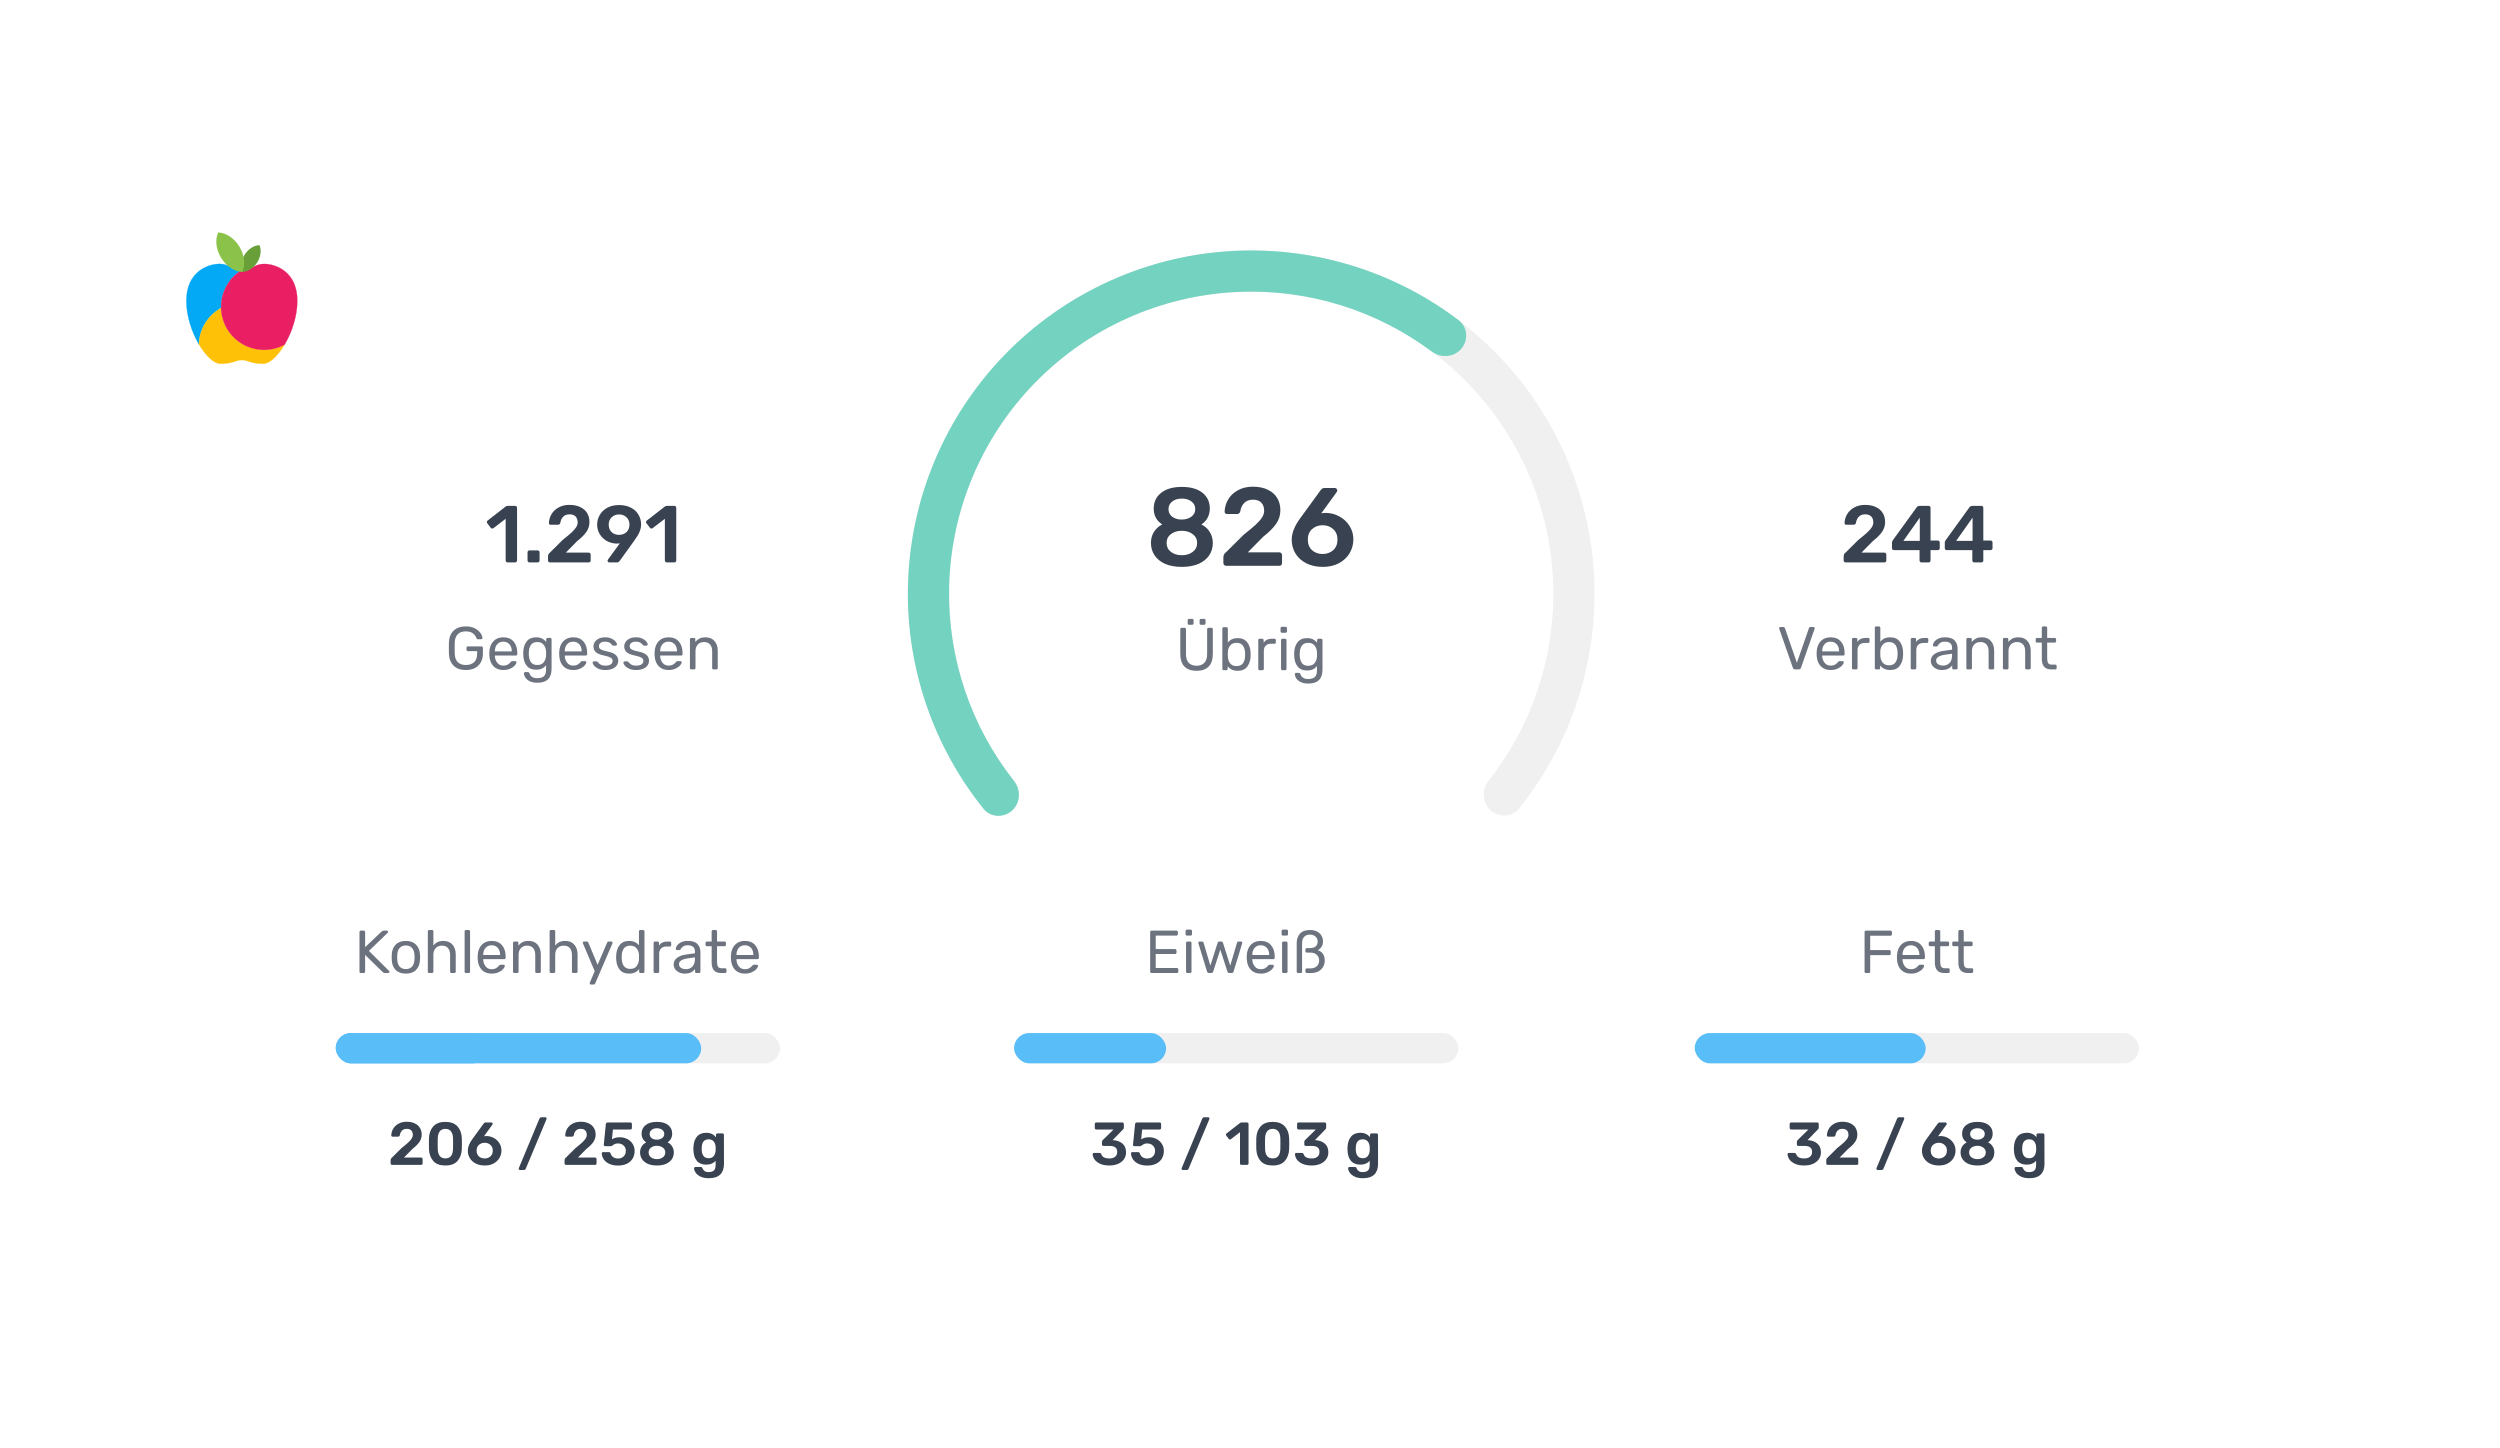 <svg width="1431" height="829" viewBox="0 0 1431 829" fill="none" xmlns="http://www.w3.org/2000/svg">
<g filter="url(#filter0_d_1732_46950)">
<rect x="46.019" y="29.576" width="1338.96" height="719.442" rx="45.679" fill="white"/>
<path d="M1056.42 299.083C1056.12 299.083 1055.85 298.975 1055.64 298.76C1055.42 298.544 1055.31 298.282 1055.31 297.973V295.569C1055.31 294.706 1055.7 293.981 1056.47 293.395L1063.68 286.228C1065.87 284.502 1067.55 283.099 1068.72 282.02C1069.93 280.91 1070.82 279.893 1071.41 278.968C1071.99 278.043 1072.28 277.134 1072.28 276.24C1072.28 274.791 1071.9 273.65 1071.13 272.818C1070.36 271.986 1069.19 271.569 1067.61 271.569C1066.07 271.569 1064.85 272.032 1063.96 272.957C1063.1 273.851 1062.56 275.022 1062.34 276.471C1062.25 276.841 1062.07 277.118 1061.79 277.303C1061.54 277.458 1061.26 277.535 1060.96 277.535H1056.79C1056.52 277.535 1056.28 277.442 1056.1 277.257C1055.91 277.072 1055.82 276.841 1055.82 276.564C1055.88 274.745 1056.38 273.049 1057.3 271.477C1058.26 269.874 1059.61 268.595 1061.37 267.639C1063.13 266.652 1065.19 266.159 1067.57 266.159C1070.03 266.159 1072.13 266.591 1073.86 267.454C1075.58 268.286 1076.88 269.442 1077.74 270.922C1078.6 272.402 1079.04 274.082 1079.04 275.962C1079.04 278.028 1078.45 279.908 1077.28 281.604C1076.14 283.269 1074.35 285.057 1071.91 286.968L1065.49 293.488H1078.57C1078.91 293.488 1079.19 293.596 1079.41 293.812C1079.62 294.027 1079.73 294.305 1079.73 294.644V297.973C1079.73 298.312 1079.62 298.59 1079.41 298.806C1079.19 298.991 1078.91 299.083 1078.57 299.083H1056.42ZM1099.86 299.083C1099.55 299.083 1099.29 298.975 1099.07 298.76C1098.86 298.544 1098.75 298.282 1098.75 297.973V292.054H1084.09C1083.78 292.054 1083.52 291.947 1083.3 291.731C1083.09 291.515 1082.98 291.253 1082.98 290.945V287.754C1082.98 287.261 1083.15 286.798 1083.49 286.367L1097.13 267.5C1097.28 267.254 1097.51 267.069 1097.82 266.945C1098.13 266.791 1098.47 266.714 1098.84 266.714H1103.93C1104.27 266.714 1104.53 266.822 1104.71 267.038C1104.93 267.223 1105.04 267.485 1105.04 267.824V286.552H1109.2C1109.54 286.552 1109.8 286.66 1109.98 286.875C1110.2 287.06 1110.31 287.322 1110.31 287.662V290.945C1110.31 291.253 1110.2 291.515 1109.98 291.731C1109.8 291.947 1109.54 292.054 1109.2 292.054H1105.04V297.973C1105.04 298.282 1104.93 298.544 1104.71 298.76C1104.53 298.975 1104.27 299.083 1103.93 299.083H1099.86ZM1089.5 286.737H1098.89V273.465L1089.5 286.737ZM1130.07 299.083C1129.76 299.083 1129.5 298.975 1129.28 298.76C1129.07 298.544 1128.96 298.282 1128.96 297.973V292.054H1114.3C1113.99 292.054 1113.73 291.947 1113.51 291.731C1113.3 291.515 1113.19 291.253 1113.19 290.945V287.754C1113.19 287.261 1113.36 286.798 1113.7 286.367L1127.34 267.5C1127.49 267.254 1127.73 267.069 1128.03 266.945C1128.34 266.791 1128.68 266.714 1129.05 266.714H1134.14C1134.48 266.714 1134.74 266.822 1134.92 267.038C1135.14 267.223 1135.25 267.485 1135.25 267.824V286.552H1139.41C1139.75 286.552 1140.01 286.66 1140.19 286.875C1140.41 287.06 1140.52 287.322 1140.52 287.662V290.945C1140.52 291.253 1140.41 291.515 1140.19 291.731C1140.01 291.947 1139.75 292.054 1139.41 292.054H1135.25V297.973C1135.25 298.282 1135.14 298.544 1134.92 298.76C1134.74 298.975 1134.48 299.083 1134.14 299.083H1130.07ZM1119.71 286.737H1129.1V273.465L1119.71 286.737Z" fill="#384250"/>
<path d="M1027.5 360.336C1026.9 360.336 1026.48 360.035 1026.25 359.434L1018.45 337.134L1018.38 336.753C1018.38 336.568 1018.45 336.406 1018.59 336.267C1018.75 336.128 1018.92 336.059 1019.11 336.059H1020.77C1021.03 336.059 1021.22 336.128 1021.36 336.267C1021.53 336.383 1021.63 336.521 1021.68 336.683L1028.54 356.521L1035.44 336.683C1035.49 336.521 1035.58 336.383 1035.72 336.267C1035.88 336.128 1036.09 336.059 1036.35 336.059H1038.01C1038.2 336.059 1038.36 336.128 1038.5 336.267C1038.63 336.406 1038.7 336.568 1038.7 336.753C1038.7 336.914 1038.69 337.042 1038.67 337.134L1030.87 359.434C1030.63 360.035 1030.22 360.336 1029.62 360.336H1027.5ZM1047.84 360.683C1045.49 360.683 1043.6 359.954 1042.19 358.498C1040.78 357.018 1040.01 355.006 1039.87 352.463L1039.83 351.284L1039.87 350.139C1040.01 347.642 1040.78 345.654 1042.19 344.174C1043.6 342.695 1045.49 341.955 1047.84 341.955C1050.39 341.955 1052.35 342.764 1053.74 344.382C1055.15 346.001 1055.86 348.197 1055.86 350.972V351.596C1055.86 351.827 1055.78 352.024 1055.61 352.186C1055.47 352.324 1055.29 352.394 1055.06 352.394H1043.02V352.706C1043.09 354.209 1043.56 355.492 1044.41 356.555C1045.27 357.619 1046.4 358.151 1047.81 358.151C1048.9 358.151 1049.78 357.943 1050.45 357.527C1051.14 357.087 1051.66 356.636 1052.01 356.174C1052.21 355.897 1052.38 355.735 1052.49 355.688C1052.61 355.619 1052.8 355.584 1053.08 355.584H1054.61C1054.82 355.584 1054.99 355.642 1055.13 355.758C1055.29 355.873 1055.37 356.024 1055.37 356.209C1055.37 356.717 1055.06 357.33 1054.43 358.047C1053.81 358.763 1052.92 359.388 1051.76 359.92C1050.63 360.428 1049.32 360.683 1047.84 360.683ZM1052.7 350.035V349.931C1052.7 348.313 1052.26 346.995 1051.38 345.978C1050.5 344.96 1049.32 344.452 1047.84 344.452C1046.34 344.452 1045.16 344.96 1044.31 345.978C1043.45 346.995 1043.02 348.313 1043.02 349.931V350.035H1052.7ZM1060.87 360.336C1060.64 360.336 1060.44 360.266 1060.28 360.128C1060.14 359.966 1060.07 359.769 1060.07 359.538V343.134C1060.07 342.903 1060.14 342.706 1060.28 342.544C1060.44 342.382 1060.64 342.301 1060.87 342.301H1062.33C1062.58 342.301 1062.78 342.382 1062.92 342.544C1063.08 342.683 1063.16 342.88 1063.16 343.134V344.66C1064.11 343.088 1065.71 342.301 1067.98 342.301H1069.33C1069.59 342.301 1069.78 342.371 1069.92 342.51C1070.06 342.648 1070.13 342.845 1070.13 343.099V344.382C1070.13 344.614 1070.06 344.81 1069.92 344.972C1069.78 345.111 1069.59 345.18 1069.33 345.18H1067.36C1066.08 345.18 1065.08 345.55 1064.34 346.29C1063.62 347.03 1063.26 348.035 1063.26 349.307V359.538C1063.26 359.769 1063.18 359.966 1063.02 360.128C1062.86 360.266 1062.66 360.336 1062.43 360.336H1060.87ZM1081.92 360.683C1079.42 360.683 1077.52 359.804 1076.2 358.047V359.538C1076.2 359.769 1076.12 359.966 1075.96 360.128C1075.82 360.266 1075.63 360.336 1075.4 360.336H1073.94C1073.71 360.336 1073.52 360.266 1073.36 360.128C1073.22 359.966 1073.15 359.769 1073.15 359.538V336.51C1073.15 336.255 1073.22 336.059 1073.36 335.92C1073.52 335.781 1073.71 335.712 1073.94 335.712H1075.51C1075.74 335.712 1075.92 335.793 1076.06 335.955C1076.22 336.094 1076.3 336.279 1076.3 336.51V344.521C1077.6 342.81 1079.47 341.955 1081.92 341.955C1084.35 341.955 1086.16 342.752 1087.37 344.348C1088.59 345.92 1089.24 347.897 1089.31 350.278C1089.33 350.532 1089.34 350.879 1089.34 351.319C1089.34 351.758 1089.33 352.105 1089.31 352.359C1089.24 354.74 1088.59 356.729 1087.37 358.324C1086.16 359.896 1084.35 360.683 1081.92 360.683ZM1081.26 357.977C1082.93 357.977 1084.14 357.457 1084.9 356.417C1085.67 355.376 1086.08 354.012 1086.15 352.324C1086.18 352.093 1086.19 351.758 1086.19 351.319C1086.19 346.879 1084.55 344.66 1081.26 344.66C1079.69 344.66 1078.48 345.18 1077.62 346.22C1076.79 347.238 1076.35 348.452 1076.3 349.862C1076.28 350.116 1076.27 350.567 1076.27 351.215C1076.27 351.839 1076.28 352.278 1076.3 352.532C1076.35 354.012 1076.78 355.295 1077.59 356.382C1078.42 357.446 1079.64 357.977 1081.26 357.977ZM1094.5 360.336C1094.27 360.336 1094.07 360.266 1093.91 360.128C1093.77 359.966 1093.7 359.769 1093.7 359.538V343.134C1093.7 342.903 1093.77 342.706 1093.91 342.544C1094.07 342.382 1094.27 342.301 1094.5 342.301H1095.96C1096.21 342.301 1096.41 342.382 1096.55 342.544C1096.71 342.683 1096.79 342.88 1096.79 343.134V344.66C1097.74 343.088 1099.35 342.301 1101.61 342.301H1102.96C1103.22 342.301 1103.41 342.371 1103.55 342.51C1103.69 342.648 1103.76 342.845 1103.76 343.099V344.382C1103.76 344.614 1103.69 344.81 1103.55 344.972C1103.41 345.111 1103.22 345.18 1102.96 345.18H1100.99C1099.72 345.18 1098.71 345.55 1097.97 346.29C1097.25 347.03 1096.89 348.035 1096.89 349.307V359.538C1096.89 359.769 1096.81 359.966 1096.65 360.128C1096.49 360.266 1096.29 360.336 1096.06 360.336H1094.5ZM1111.47 360.683C1110.33 360.683 1109.28 360.451 1108.31 359.989C1107.36 359.526 1106.6 358.902 1106.02 358.116C1105.47 357.307 1105.19 356.417 1105.19 355.446C1105.19 353.92 1105.81 352.671 1107.06 351.7C1108.31 350.729 1110.01 350.082 1112.16 349.758L1117.36 349.03V348.024C1117.36 345.642 1115.99 344.452 1113.24 344.452C1112.17 344.452 1111.32 344.671 1110.67 345.111C1110.02 345.527 1109.55 346.024 1109.25 346.602C1109.15 346.833 1109.05 346.995 1108.93 347.087C1108.84 347.157 1108.7 347.192 1108.52 347.192H1107.17C1106.96 347.192 1106.77 347.122 1106.61 346.983C1106.47 346.822 1106.4 346.637 1106.4 346.429C1106.4 345.897 1106.65 345.284 1107.13 344.59C1107.64 343.874 1108.41 343.261 1109.46 342.752C1110.5 342.221 1111.77 341.955 1113.27 341.955C1115.86 341.955 1117.71 342.556 1118.82 343.758C1119.95 344.96 1120.52 346.463 1120.52 348.267V359.538C1120.52 359.769 1120.44 359.966 1120.28 360.128C1120.14 360.266 1119.95 360.336 1119.72 360.336H1118.19C1117.96 360.336 1117.78 360.266 1117.64 360.128C1117.5 359.966 1117.43 359.769 1117.43 359.538V358.012C1116.92 358.775 1116.18 359.411 1115.21 359.92C1114.24 360.428 1112.99 360.683 1111.47 360.683ZM1112.16 358.151C1113.69 358.151 1114.93 357.654 1115.91 356.659C1116.88 355.665 1117.36 354.22 1117.36 352.324V351.353L1113.3 351.943C1111.64 352.174 1110.38 352.567 1109.52 353.122C1108.67 353.677 1108.24 354.371 1108.24 355.203C1108.24 356.151 1108.62 356.879 1109.39 357.388C1110.17 357.896 1111.1 358.151 1112.16 358.151ZM1126.34 360.336C1126.11 360.336 1125.91 360.266 1125.75 360.128C1125.61 359.966 1125.54 359.769 1125.54 359.538V343.099C1125.54 342.868 1125.61 342.683 1125.75 342.544C1125.91 342.382 1126.11 342.301 1126.34 342.301H1127.83C1128.08 342.301 1128.28 342.371 1128.42 342.51C1128.56 342.648 1128.63 342.845 1128.63 343.099V344.625C1129.32 343.77 1130.12 343.111 1131.02 342.648C1131.94 342.186 1133.09 341.955 1134.45 341.955C1136.67 341.955 1138.4 342.671 1139.62 344.105C1140.85 345.515 1141.46 347.388 1141.46 349.723V359.538C1141.46 359.769 1141.38 359.966 1141.22 360.128C1141.08 360.266 1140.89 360.336 1140.66 360.336H1139.07C1138.83 360.336 1138.64 360.266 1138.48 360.128C1138.34 359.966 1138.27 359.769 1138.27 359.538V349.931C1138.27 348.267 1137.86 346.972 1137.05 346.047C1136.25 345.122 1135.09 344.66 1133.59 344.66C1132.11 344.66 1130.93 345.134 1130.05 346.082C1129.17 347.007 1128.73 348.29 1128.73 349.931V359.538C1128.73 359.769 1128.65 359.966 1128.49 360.128C1128.35 360.266 1128.16 360.336 1127.93 360.336H1126.34ZM1147.27 360.336C1147.04 360.336 1146.84 360.266 1146.68 360.128C1146.54 359.966 1146.47 359.769 1146.47 359.538V343.099C1146.47 342.868 1146.54 342.683 1146.68 342.544C1146.84 342.382 1147.04 342.301 1147.27 342.301H1148.76C1149.01 342.301 1149.21 342.371 1149.35 342.51C1149.49 342.648 1149.56 342.845 1149.56 343.099V344.625C1150.25 343.77 1151.05 343.111 1151.95 342.648C1152.88 342.186 1154.02 341.955 1155.38 341.955C1157.6 341.955 1159.33 342.671 1160.55 344.105C1161.78 345.515 1162.39 347.388 1162.39 349.723V359.538C1162.39 359.769 1162.31 359.966 1162.15 360.128C1162.01 360.266 1161.82 360.336 1161.59 360.336H1160C1159.77 360.336 1159.57 360.266 1159.41 360.128C1159.27 359.966 1159.2 359.769 1159.2 359.538V349.931C1159.2 348.267 1158.79 346.972 1157.99 346.047C1157.18 345.122 1156.02 344.66 1154.52 344.66C1153.04 344.66 1151.86 345.134 1150.98 346.082C1150.1 347.007 1149.66 348.29 1149.66 349.931V359.538C1149.66 359.769 1149.58 359.966 1149.42 360.128C1149.28 360.266 1149.1 360.336 1148.86 360.336H1147.27ZM1174.1 360.336C1170.52 360.336 1168.73 358.313 1168.73 354.266V344.972H1165.99C1165.75 344.972 1165.57 344.903 1165.43 344.764C1165.29 344.625 1165.22 344.44 1165.22 344.209V343.099C1165.22 342.868 1165.29 342.683 1165.43 342.544C1165.57 342.382 1165.75 342.301 1165.99 342.301H1168.73V336.51C1168.73 336.279 1168.79 336.094 1168.93 335.955C1169.07 335.793 1169.26 335.712 1169.49 335.712H1171.01C1171.25 335.712 1171.43 335.793 1171.57 335.955C1171.73 336.094 1171.81 336.279 1171.81 336.51V342.301H1176.11C1176.34 342.301 1176.53 342.382 1176.67 342.544C1176.83 342.683 1176.91 342.868 1176.91 343.099V344.209C1176.91 344.44 1176.83 344.625 1176.67 344.764C1176.53 344.903 1176.34 344.972 1176.11 344.972H1171.81V354.024C1171.81 355.203 1172 356.093 1172.37 356.694C1172.76 357.295 1173.42 357.596 1174.34 357.596H1176.46C1176.69 357.596 1176.88 357.677 1177.01 357.839C1177.15 357.977 1177.22 358.162 1177.22 358.394V359.538C1177.22 359.769 1177.15 359.966 1177.01 360.128C1176.88 360.266 1176.69 360.336 1176.46 360.336H1174.1Z" fill="#6C737F"/>
<path d="M290.548 299.083C290.239 299.083 289.977 298.975 289.761 298.76C289.546 298.544 289.438 298.282 289.438 297.973V274.113L282.455 279.477C282.27 279.631 282.039 279.708 281.762 279.708C281.392 279.708 281.099 279.554 280.883 279.246L278.895 276.656C278.741 276.44 278.663 276.224 278.663 276.009C278.663 275.639 278.833 275.33 279.172 275.084L289.53 267.038C289.869 266.822 290.255 266.714 290.686 266.714H294.848C295.156 266.714 295.418 266.822 295.634 267.038C295.85 267.254 295.958 267.516 295.958 267.824V297.973C295.958 298.282 295.85 298.544 295.634 298.76C295.418 298.975 295.156 299.083 294.848 299.083H290.548ZM303.073 299.083C302.765 299.083 302.503 298.975 302.287 298.76C302.071 298.544 301.963 298.282 301.963 297.973V293.303C301.963 292.995 302.071 292.733 302.287 292.517C302.503 292.301 302.765 292.193 303.073 292.193H307.743C308.052 292.193 308.314 292.301 308.529 292.517C308.745 292.733 308.853 292.995 308.853 293.303V297.973C308.853 298.282 308.745 298.544 308.529 298.76C308.344 298.975 308.082 299.083 307.743 299.083H303.073ZM314.798 299.083C314.489 299.083 314.227 298.975 314.012 298.76C313.796 298.544 313.688 298.282 313.688 297.973V295.569C313.688 294.706 314.073 293.981 314.844 293.395L322.058 286.228C324.246 284.502 325.926 283.099 327.098 282.02C328.3 280.91 329.194 279.893 329.78 278.968C330.366 278.043 330.658 277.134 330.658 276.24C330.658 274.791 330.273 273.65 329.502 272.818C328.732 271.986 327.56 271.569 325.988 271.569C324.447 271.569 323.229 272.032 322.335 272.957C321.472 273.851 320.932 275.022 320.717 276.471C320.624 276.841 320.439 277.118 320.162 277.303C319.915 277.458 319.638 277.535 319.329 277.535H315.168C314.89 277.535 314.659 277.442 314.474 277.257C314.289 277.072 314.197 276.841 314.197 276.564C314.258 274.745 314.751 273.049 315.676 271.477C316.632 269.874 317.988 268.595 319.745 267.639C321.503 266.652 323.568 266.159 325.942 266.159C328.408 266.159 330.504 266.591 332.231 267.454C333.957 268.286 335.252 269.442 336.115 270.922C336.978 272.402 337.41 274.082 337.41 275.962C337.41 278.028 336.824 279.908 335.653 281.604C334.512 283.269 332.724 285.057 330.289 286.968L323.861 293.488H336.947C337.286 293.488 337.564 293.596 337.78 293.812C337.995 294.027 338.103 294.305 338.103 294.644V297.973C338.103 298.312 337.995 298.59 337.78 298.806C337.564 298.991 337.286 299.083 336.947 299.083H314.798ZM348.744 299.083C348.467 299.083 348.236 298.991 348.051 298.806C347.866 298.59 347.773 298.343 347.773 298.066C347.773 297.881 347.85 297.681 348.004 297.465L354.802 288.124C354.278 288.247 353.631 288.309 352.86 288.309C350.825 288.247 348.96 287.739 347.265 286.783C345.6 285.796 344.274 284.502 343.288 282.899C342.301 281.265 341.808 279.461 341.808 277.488C341.808 275.546 342.286 273.727 343.242 272.032C344.197 270.306 345.615 268.918 347.496 267.87C349.376 266.791 351.642 266.252 354.293 266.252C356.975 266.252 359.272 266.76 361.183 267.778C363.095 268.764 364.528 270.105 365.484 271.801C366.47 273.465 366.964 275.3 366.964 277.303C366.964 278.567 366.763 279.754 366.362 280.864C365.962 281.974 365.499 282.945 364.975 283.777C364.482 284.579 363.773 285.627 362.848 286.922L354.756 298.158C354.509 298.467 354.278 298.698 354.062 298.852C353.846 299.006 353.553 299.083 353.184 299.083H348.744ZM354.34 283.315C356.035 283.315 357.453 282.791 358.594 281.743C359.734 280.664 360.305 279.246 360.305 277.488C360.305 275.7 359.734 274.282 358.594 273.234C357.453 272.155 356.035 271.616 354.34 271.616C352.675 271.616 351.272 272.155 350.132 273.234C348.991 274.282 348.421 275.7 348.421 277.488C348.421 279.246 348.976 280.664 350.085 281.743C351.226 282.791 352.644 283.315 354.34 283.315ZM381.676 299.083C381.368 299.083 381.106 298.975 380.89 298.76C380.674 298.544 380.566 298.282 380.566 297.973V274.113L373.584 279.477C373.399 279.631 373.167 279.708 372.89 279.708C372.52 279.708 372.227 279.554 372.011 279.246L370.023 276.656C369.869 276.44 369.792 276.224 369.792 276.009C369.792 275.639 369.961 275.33 370.3 275.084L380.659 267.038C380.998 266.822 381.383 266.714 381.815 266.714H385.976C386.285 266.714 386.547 266.822 386.762 267.038C386.978 267.254 387.086 267.516 387.086 267.824V297.973C387.086 298.282 386.978 298.544 386.762 298.76C386.547 298.975 386.285 299.083 385.976 299.083H381.676Z" fill="#384250"/>
<path d="M266.636 360.682C263.63 360.682 261.295 359.85 259.63 358.185C257.966 356.521 257.076 354.266 256.96 351.423C256.937 350.729 256.925 349.642 256.925 348.163C256.925 346.66 256.937 345.573 256.96 344.903C257.053 342.082 257.931 339.851 259.596 338.209C261.284 336.544 263.63 335.712 266.636 335.712C268.671 335.712 270.393 336.082 271.804 336.822C273.214 337.562 274.277 338.452 274.994 339.492C275.711 340.51 276.092 341.458 276.139 342.336V342.405C276.139 342.59 276.058 342.752 275.896 342.891C275.757 343.007 275.595 343.064 275.41 343.064H273.468C273.26 343.064 273.098 343.018 272.983 342.926C272.89 342.833 272.798 342.66 272.705 342.405C272.335 341.319 271.653 340.406 270.659 339.666C269.665 338.926 268.324 338.556 266.636 338.556C264.694 338.556 263.168 339.088 262.058 340.151C260.948 341.215 260.359 342.856 260.289 345.076C260.266 345.746 260.255 346.775 260.255 348.163C260.255 349.527 260.266 350.556 260.289 351.249C260.359 353.492 260.948 355.145 262.058 356.209C263.168 357.272 264.694 357.804 266.636 357.804C268.601 357.804 270.174 357.272 271.353 356.209C272.532 355.122 273.121 353.503 273.121 351.353V349.862H267.815C267.584 349.862 267.387 349.781 267.226 349.619C267.087 349.457 267.018 349.261 267.018 349.03V347.989C267.018 347.758 267.087 347.561 267.226 347.4C267.387 347.238 267.584 347.157 267.815 347.157H275.584C275.838 347.157 276.035 347.238 276.173 347.4C276.335 347.538 276.416 347.735 276.416 347.989V351.284C276.416 353.157 276.023 354.81 275.237 356.243C274.474 357.654 273.353 358.752 271.873 359.538C270.393 360.301 268.648 360.682 266.636 360.682ZM288.094 360.682C285.735 360.682 283.851 359.954 282.441 358.498C281.03 357.018 280.256 355.006 280.117 352.463L280.082 351.284L280.117 350.139C280.256 347.642 281.03 345.654 282.441 344.174C283.851 342.694 285.735 341.955 288.094 341.955C290.637 341.955 292.602 342.764 293.989 344.382C295.4 346.001 296.105 348.197 296.105 350.972V351.596C296.105 351.827 296.024 352.024 295.862 352.186C295.724 352.324 295.539 352.394 295.307 352.394H283.273V352.706C283.342 354.209 283.805 355.492 284.66 356.555C285.516 357.619 286.649 358.151 288.059 358.151C289.146 358.151 290.024 357.943 290.695 357.526C291.388 357.087 291.909 356.636 292.255 356.174C292.464 355.896 292.625 355.735 292.741 355.688C292.857 355.619 293.053 355.584 293.331 355.584H294.857C295.065 355.584 295.238 355.642 295.377 355.758C295.539 355.873 295.619 356.024 295.619 356.209C295.619 356.717 295.307 357.33 294.683 358.047C294.059 358.763 293.169 359.388 292.013 359.919C290.88 360.428 289.573 360.682 288.094 360.682ZM292.949 350.035V349.931C292.949 348.313 292.51 346.995 291.631 345.978C290.753 344.96 289.573 344.452 288.094 344.452C286.591 344.452 285.412 344.96 284.556 345.978C283.701 346.995 283.273 348.313 283.273 349.931V350.035H292.949ZM307.64 367.965C305.721 367.965 304.183 367.642 303.027 366.994C301.871 366.347 301.05 365.607 300.565 364.775C300.102 363.942 299.871 363.226 299.871 362.625C299.871 362.417 299.952 362.232 300.114 362.07C300.276 361.931 300.461 361.862 300.669 361.862H302.195C302.403 361.862 302.576 361.908 302.715 362C302.854 362.116 302.969 362.312 303.062 362.59C303.709 364.44 305.177 365.364 307.466 365.364C309.2 365.364 310.484 364.994 311.316 364.255C312.148 363.515 312.564 362.208 312.564 360.336V357.943C311.223 359.654 309.351 360.509 306.946 360.509C304.495 360.509 302.657 359.723 301.432 358.151C300.23 356.579 299.594 354.59 299.524 352.186L299.49 351.214L299.524 350.278C299.594 347.897 300.23 345.92 301.432 344.348C302.657 342.752 304.495 341.955 306.946 341.955C309.374 341.955 311.27 342.845 312.634 344.625V343.134C312.634 342.903 312.703 342.706 312.842 342.544C313.004 342.382 313.2 342.301 313.432 342.301H314.923C315.154 342.301 315.339 342.382 315.478 342.544C315.64 342.706 315.72 342.903 315.72 343.134V359.954C315.72 365.295 313.027 367.965 307.64 367.965ZM307.57 357.804C309.189 357.804 310.403 357.284 311.212 356.243C312.044 355.18 312.495 353.908 312.564 352.428C312.588 352.22 312.599 351.816 312.599 351.214C312.599 350.636 312.588 350.243 312.564 350.035C312.495 348.556 312.044 347.296 311.212 346.255C310.403 345.192 309.189 344.66 307.57 344.66C305.906 344.66 304.692 345.192 303.929 346.255C303.189 347.296 302.784 348.648 302.715 350.313L302.68 351.214L302.715 352.151C302.784 353.816 303.189 355.18 303.929 356.243C304.692 357.284 305.906 357.804 307.57 357.804ZM328.092 360.682C325.734 360.682 323.85 359.954 322.439 358.498C321.029 357.018 320.254 355.006 320.116 352.463L320.081 351.284L320.116 350.139C320.254 347.642 321.029 345.654 322.439 344.174C323.85 342.694 325.734 341.955 328.092 341.955C330.635 341.955 332.601 342.764 333.988 344.382C335.398 346.001 336.104 348.197 336.104 350.972V351.596C336.104 351.827 336.023 352.024 335.861 352.186C335.722 352.324 335.537 352.394 335.306 352.394H323.271V352.706C323.341 354.209 323.803 355.492 324.659 356.555C325.514 357.619 326.647 358.151 328.057 358.151C329.144 358.151 330.023 357.943 330.693 357.526C331.387 357.087 331.907 356.636 332.254 356.174C332.462 355.896 332.624 355.735 332.739 355.688C332.855 355.619 333.052 355.584 333.329 355.584H334.855C335.063 355.584 335.236 355.642 335.375 355.758C335.537 355.873 335.618 356.024 335.618 356.209C335.618 356.717 335.306 357.33 334.682 358.047C334.057 358.763 333.167 359.388 332.011 359.919C330.878 360.428 329.572 360.682 328.092 360.682ZM332.948 350.035V349.931C332.948 348.313 332.508 346.995 331.63 345.978C330.751 344.96 329.572 344.452 328.092 344.452C326.589 344.452 325.41 344.96 324.555 345.978C323.699 346.995 323.271 348.313 323.271 349.931V350.035H332.948ZM346.494 360.682C344.898 360.682 343.546 360.428 342.436 359.919C341.349 359.388 340.54 358.787 340.008 358.116C339.477 357.446 339.211 356.891 339.211 356.451C339.211 356.22 339.292 356.047 339.454 355.931C339.615 355.792 339.789 355.723 339.974 355.723H341.43C341.569 355.723 341.673 355.746 341.742 355.792C341.835 355.839 341.951 355.943 342.089 356.105C342.621 356.752 343.211 357.261 343.858 357.631C344.529 358 345.419 358.185 346.528 358.185C347.777 358.185 348.771 357.954 349.511 357.492C350.274 357.029 350.656 356.359 350.656 355.48C350.656 354.902 350.494 354.44 350.17 354.093C349.846 353.746 349.303 353.434 348.54 353.157C347.8 352.879 346.69 352.579 345.211 352.255C343.199 351.816 341.777 351.18 340.945 350.347C340.112 349.515 339.696 348.44 339.696 347.122C339.696 346.267 339.951 345.446 340.459 344.66C340.968 343.851 341.719 343.203 342.714 342.718C343.731 342.209 344.933 341.955 346.32 341.955C347.777 341.955 349.014 342.197 350.031 342.683C351.072 343.168 351.846 343.735 352.355 344.382C352.887 345.03 353.153 345.573 353.153 346.012C353.153 346.22 353.072 346.394 352.91 346.533C352.771 346.671 352.598 346.741 352.39 346.741H351.072C350.748 346.741 350.517 346.613 350.378 346.359C349.985 345.92 349.65 345.585 349.372 345.353C349.118 345.099 348.737 344.891 348.228 344.729C347.719 344.544 347.083 344.452 346.32 344.452C345.187 344.452 344.32 344.694 343.719 345.18C343.118 345.642 342.818 346.267 342.818 347.053C342.818 347.538 342.945 347.954 343.199 348.301C343.453 348.625 343.939 348.937 344.656 349.238C345.372 349.515 346.436 349.804 347.846 350.105C350.043 350.567 351.592 351.226 352.494 352.082C353.418 352.937 353.881 354.035 353.881 355.376C353.881 356.37 353.592 357.272 353.014 358.081C352.459 358.891 351.615 359.526 350.482 359.989C349.372 360.451 348.043 360.682 346.494 360.682ZM364.105 360.682C362.51 360.682 361.157 360.428 360.048 359.919C358.961 359.388 358.152 358.787 357.62 358.116C357.088 357.446 356.822 356.891 356.822 356.451C356.822 356.22 356.903 356.047 357.065 355.931C357.227 355.792 357.4 355.723 357.585 355.723H359.042C359.181 355.723 359.285 355.746 359.354 355.792C359.446 355.839 359.562 355.943 359.701 356.105C360.233 356.752 360.822 357.261 361.47 357.631C362.14 358 363.03 358.185 364.14 358.185C365.389 358.185 366.383 357.954 367.123 357.492C367.886 357.029 368.267 356.359 368.267 355.48C368.267 354.902 368.105 354.44 367.782 354.093C367.458 353.746 366.914 353.434 366.151 353.157C365.412 352.879 364.302 352.579 362.822 352.255C360.811 351.816 359.389 351.18 358.556 350.347C357.724 349.515 357.308 348.44 357.308 347.122C357.308 346.267 357.562 345.446 358.071 344.66C358.579 343.851 359.331 343.203 360.325 342.718C361.342 342.209 362.545 341.955 363.932 341.955C365.389 341.955 366.625 342.197 367.643 342.683C368.683 343.168 369.458 343.735 369.966 344.382C370.498 345.03 370.764 345.573 370.764 346.012C370.764 346.22 370.683 346.394 370.521 346.533C370.383 346.671 370.209 346.741 370.001 346.741H368.683C368.36 346.741 368.128 346.613 367.99 346.359C367.597 345.92 367.261 345.585 366.984 345.353C366.73 345.099 366.348 344.891 365.839 344.729C365.331 344.544 364.695 344.452 363.932 344.452C362.799 344.452 361.932 344.694 361.331 345.18C360.73 345.642 360.429 346.267 360.429 347.053C360.429 347.538 360.556 347.954 360.811 348.301C361.065 348.625 361.55 348.937 362.267 349.238C362.984 349.515 364.047 349.804 365.458 350.105C367.654 350.567 369.203 351.226 370.105 352.082C371.03 352.937 371.492 354.035 371.492 355.376C371.492 356.37 371.203 357.272 370.625 358.081C370.07 358.891 369.227 359.526 368.094 359.989C366.984 360.451 365.654 360.682 364.105 360.682ZM382.688 360.682C380.33 360.682 378.445 359.954 377.035 358.498C375.625 357.018 374.85 355.006 374.711 352.463L374.677 351.284L374.711 350.139C374.85 347.642 375.625 345.654 377.035 344.174C378.445 342.694 380.33 341.955 382.688 341.955C385.231 341.955 387.196 342.764 388.584 344.382C389.994 346.001 390.699 348.197 390.699 350.972V351.596C390.699 351.827 390.618 352.024 390.456 352.186C390.318 352.324 390.133 352.394 389.902 352.394H377.867V352.706C377.937 354.209 378.399 355.492 379.254 356.555C380.11 357.619 381.243 358.151 382.653 358.151C383.74 358.151 384.618 357.943 385.289 357.526C385.983 357.087 386.503 356.636 386.85 356.174C387.058 355.896 387.22 355.735 387.335 355.688C387.451 355.619 387.647 355.584 387.925 355.584H389.451C389.659 355.584 389.832 355.642 389.971 355.758C390.133 355.873 390.214 356.024 390.214 356.209C390.214 356.717 389.902 357.33 389.277 358.047C388.653 358.763 387.763 359.388 386.607 359.919C385.474 360.428 384.168 360.682 382.688 360.682ZM387.543 350.035V349.931C387.543 348.313 387.104 346.995 386.225 345.978C385.347 344.96 384.168 344.452 382.688 344.452C381.185 344.452 380.006 344.96 379.15 345.978C378.295 346.995 377.867 348.313 377.867 349.931V350.035H387.543ZM395.714 360.336C395.483 360.336 395.286 360.266 395.124 360.128C394.986 359.966 394.916 359.769 394.916 359.538V343.099C394.916 342.868 394.986 342.683 395.124 342.544C395.286 342.382 395.483 342.301 395.714 342.301H397.205C397.46 342.301 397.656 342.371 397.795 342.51C397.934 342.648 398.003 342.845 398.003 343.099V344.625C398.697 343.77 399.494 343.111 400.396 342.648C401.321 342.186 402.465 341.955 403.829 341.955C406.049 341.955 407.771 342.671 408.997 344.105C410.222 345.515 410.835 347.388 410.835 349.723V359.538C410.835 359.769 410.754 359.966 410.592 360.128C410.453 360.266 410.268 360.336 410.037 360.336H408.442C408.211 360.336 408.014 360.266 407.852 360.128C407.714 359.966 407.644 359.769 407.644 359.538V349.931C407.644 348.267 407.24 346.972 406.43 346.047C405.621 345.122 404.465 344.66 402.962 344.66C401.483 344.66 400.303 345.134 399.425 346.082C398.546 347.007 398.107 348.29 398.107 349.931V359.538C398.107 359.769 398.026 359.966 397.864 360.128C397.725 360.266 397.54 360.336 397.309 360.336H395.714Z" fill="#6C737F"/>
<path d="M579.315 441.111C574.489 445.485 567.002 445.14 562.925 440.061C541.665 413.574 527.587 381.968 522.164 348.304C516.113 310.75 521.091 272.248 536.493 237.468C551.895 202.689 577.059 173.126 608.932 152.366C640.805 131.607 678.018 120.543 716.056 120.518C754.093 120.492 791.321 131.506 823.222 152.222C855.123 172.938 880.327 202.467 895.776 237.226C911.225 271.985 916.254 310.481 910.255 348.042C904.876 381.714 890.842 413.338 869.617 439.854C865.548 444.938 858.06 445.294 853.229 440.927V440.927C848.398 436.559 848.057 429.126 852.085 424.009C870.272 400.904 882.309 373.486 886.967 344.322C892.246 311.268 887.82 277.392 874.225 246.804C860.631 216.216 838.451 190.231 810.378 172.001C782.305 153.77 749.545 144.078 716.072 144.101C682.599 144.123 649.851 153.859 621.803 172.128C593.754 190.396 571.61 216.411 558.056 247.018C544.503 277.624 540.122 311.506 545.447 344.553C550.144 373.71 562.218 401.112 580.436 424.192C584.47 429.304 584.14 436.738 579.315 441.111V441.111Z" fill="black" fill-opacity="0.06"/>
<path d="M579.315 441.111C574.489 445.485 567.001 445.139 562.924 440.061C534.256 404.346 518.881 359.618 519.692 313.581C520.573 263.603 540.465 215.838 575.32 180.009C610.174 144.179 657.372 122.977 707.307 120.718C753.304 118.638 798.439 132.774 834.931 160.446C840.12 164.381 840.672 171.857 836.433 176.801V176.801C832.194 181.745 824.772 182.28 819.551 178.388C787.639 154.597 748.376 142.468 708.373 144.278C664.43 146.265 622.896 164.923 592.224 196.453C561.552 227.983 544.047 270.016 543.272 313.996C542.566 354.035 555.773 392.948 580.435 424.192C584.47 429.304 584.14 436.738 579.315 441.111V441.111Z" fill="#73D3C0"/>
<path d="M676.472 301.647C672.785 301.647 669.606 301.075 666.935 299.931C664.307 298.744 662.294 297.112 660.895 295.035C659.496 292.958 658.797 290.584 658.797 287.914C658.797 285.54 659.369 283.442 660.513 281.619C661.7 279.754 663.29 278.334 665.282 277.359C663.714 276.384 662.506 275.134 661.658 273.608C660.81 272.039 660.386 270.259 660.386 268.267C660.386 264.537 661.785 261.548 664.583 259.302C667.423 257.013 671.386 255.868 676.472 255.868C681.559 255.868 685.501 256.992 688.299 259.238C691.096 261.485 692.495 264.473 692.495 268.203C692.495 270.196 692.071 271.976 691.224 273.544C690.418 275.07 689.231 276.342 687.663 277.359C689.698 278.334 691.287 279.754 692.432 281.619C693.618 283.442 694.212 285.561 694.212 287.977C694.212 290.648 693.512 293.022 692.114 295.099C690.715 297.133 688.68 298.744 686.01 299.931C683.339 301.075 680.16 301.647 676.472 301.647ZM676.472 274.561C678.677 274.519 680.499 273.968 681.941 272.908C683.424 271.806 684.166 270.365 684.166 268.585C684.166 266.762 683.445 265.3 682.004 264.198C680.563 263.096 678.719 262.544 676.472 262.544C674.268 262.544 672.446 263.096 671.004 264.198C669.563 265.3 668.843 266.762 668.843 268.585C668.843 270.407 669.563 271.87 671.004 272.972C672.446 274.032 674.268 274.561 676.472 274.561ZM676.472 294.971C678.973 294.971 681.05 294.336 682.704 293.064C684.399 291.792 685.247 290.097 685.247 287.977C685.247 285.858 684.399 284.162 682.704 282.891C681.05 281.619 678.973 280.983 676.472 280.983C673.972 280.983 671.895 281.619 670.241 282.891C668.588 284.12 667.762 285.816 667.762 287.977C667.762 290.097 668.588 291.792 670.241 293.064C671.895 294.336 673.972 294.971 676.472 294.971ZM701.793 301.012C701.369 301.012 701.008 300.863 700.712 300.567C700.415 300.27 700.267 299.91 700.267 299.486V296.179C700.267 294.993 700.796 293.996 701.856 293.191L711.775 283.336C714.784 280.962 717.095 279.033 718.705 277.55C720.359 276.024 721.588 274.625 722.393 273.353C723.199 272.082 723.601 270.831 723.601 269.602C723.601 267.61 723.071 266.041 722.012 264.897C720.952 263.753 719.341 263.18 717.179 263.18C715.06 263.18 713.386 263.816 712.156 265.088C710.97 266.317 710.228 267.928 709.931 269.92C709.804 270.429 709.55 270.81 709.168 271.064C708.829 271.276 708.447 271.382 708.024 271.382H702.301C701.92 271.382 701.602 271.255 701.347 271.001C701.093 270.747 700.966 270.429 700.966 270.047C701.051 267.546 701.729 265.215 703.001 263.053C704.315 260.849 706.18 259.09 708.596 257.776C711.012 256.419 713.852 255.741 717.116 255.741C720.507 255.741 723.389 256.335 725.763 257.521C728.137 258.666 729.917 260.256 731.104 262.29C732.291 264.325 732.884 266.635 732.884 269.221C732.884 272.061 732.079 274.646 730.468 276.978C728.9 279.267 726.441 281.725 723.093 284.353L714.255 293.318H732.248C732.715 293.318 733.096 293.467 733.393 293.763C733.69 294.06 733.838 294.442 733.838 294.908V299.486C733.838 299.952 733.69 300.333 733.393 300.63C733.096 300.884 732.715 301.012 732.248 301.012H701.793ZM757.18 301.647C753.619 301.647 750.483 300.969 747.77 299.613C745.099 298.256 743.022 296.391 741.539 294.018C740.098 291.644 739.377 288.973 739.377 286.006C739.377 282.276 741.03 278.164 744.336 273.671L755.908 257.776C756.247 257.352 756.565 257.034 756.862 256.822C757.159 256.61 757.583 256.504 758.134 256.504H764.174C764.556 256.504 764.852 256.653 765.064 256.949C765.319 257.204 765.446 257.521 765.446 257.903C765.446 258.2 765.361 258.475 765.191 258.73L756.29 271.001C756.968 270.831 757.858 270.747 758.96 270.747C761.8 270.789 764.407 271.488 766.781 272.845C769.197 274.159 771.105 275.96 772.503 278.249C773.945 280.538 774.665 283.081 774.665 285.879C774.665 288.762 773.945 291.411 772.503 293.827C771.105 296.201 769.07 298.108 766.399 299.549C763.771 300.948 760.698 301.647 757.18 301.647ZM757.053 294.272C759.427 294.272 761.44 293.551 763.093 292.11C764.746 290.627 765.573 288.592 765.573 286.006C765.573 283.463 764.746 281.471 763.093 280.03C761.482 278.546 759.469 277.804 757.053 277.804C754.679 277.804 752.666 278.546 751.013 280.03C749.402 281.471 748.596 283.463 748.596 286.006C748.596 288.592 749.402 290.627 751.013 292.11C752.666 293.551 754.679 294.272 757.053 294.272Z" fill="#384250"/>
<path d="M684.925 361.139C681.943 361.139 679.642 360.341 678.024 358.746C676.405 357.127 675.596 354.688 675.596 351.428V337.347C675.596 337.093 675.665 336.897 675.804 336.758C675.943 336.596 676.128 336.515 676.359 336.515H678.024C678.278 336.515 678.474 336.596 678.613 336.758C678.775 336.897 678.856 337.093 678.856 337.347V351.497C678.856 353.763 679.376 355.451 680.417 356.561C681.48 357.671 682.983 358.225 684.925 358.225C686.844 358.225 688.324 357.671 689.364 356.561C690.428 355.428 690.96 353.74 690.96 351.497V337.347C690.96 337.093 691.029 336.897 691.168 336.758C691.306 336.596 691.503 336.515 691.757 336.515H693.422C693.653 336.515 693.838 336.596 693.977 336.758C694.139 336.897 694.22 337.093 694.22 337.347V351.428C694.22 354.688 693.41 357.127 691.792 358.746C690.197 360.341 687.908 361.139 684.925 361.139ZM680.59 334.781C680.359 334.781 680.174 334.712 680.035 334.573C679.896 334.434 679.827 334.249 679.827 334.018V332.18C679.827 331.949 679.896 331.764 680.035 331.625C680.174 331.463 680.359 331.382 680.59 331.382H682.393C682.625 331.382 682.81 331.463 682.948 331.625C683.11 331.764 683.191 331.949 683.191 332.18V334.018C683.191 334.249 683.11 334.434 682.948 334.573C682.81 334.712 682.625 334.781 682.393 334.781H680.59ZM687.422 334.781C687.191 334.781 687.006 334.712 686.867 334.573C686.729 334.434 686.659 334.249 686.659 334.018V332.18C686.659 331.949 686.729 331.764 686.867 331.625C687.006 331.463 687.191 331.382 687.422 331.382H689.26C689.492 331.382 689.676 331.463 689.815 331.625C689.977 331.764 690.058 331.949 690.058 332.18V334.018C690.058 334.249 689.977 334.434 689.815 334.573C689.676 334.712 689.492 334.781 689.26 334.781H687.422ZM708.446 361.139C705.949 361.139 704.041 360.26 702.723 358.503V359.994C702.723 360.225 702.642 360.422 702.481 360.584C702.342 360.723 702.157 360.792 701.926 360.792H700.469C700.238 360.792 700.041 360.723 699.88 360.584C699.741 360.422 699.671 360.225 699.671 359.994V336.966C699.671 336.712 699.741 336.515 699.88 336.376C700.041 336.238 700.238 336.168 700.469 336.168H702.03C702.261 336.168 702.446 336.249 702.585 336.411C702.746 336.55 702.827 336.735 702.827 336.966V344.977C704.122 343.266 705.995 342.411 708.446 342.411C710.873 342.411 712.688 343.209 713.891 344.804C715.116 346.376 715.763 348.353 715.833 350.734C715.856 350.989 715.868 351.335 715.868 351.775C715.868 352.214 715.856 352.561 715.833 352.815C715.763 355.197 715.116 357.185 713.891 358.78C712.688 360.353 710.873 361.139 708.446 361.139ZM707.787 358.434C709.452 358.434 710.665 357.913 711.428 356.873C712.191 355.832 712.608 354.468 712.677 352.781C712.7 352.549 712.712 352.214 712.712 351.775C712.712 347.336 711.07 345.116 707.787 345.116C706.215 345.116 705.001 345.636 704.145 346.677C703.313 347.694 702.874 348.908 702.827 350.318C702.804 350.572 702.793 351.023 702.793 351.671C702.793 352.295 702.804 352.734 702.827 352.989C702.874 354.468 703.301 355.752 704.111 356.838C704.943 357.902 706.168 358.434 707.787 358.434ZM721.026 360.792C720.795 360.792 720.599 360.723 720.437 360.584C720.298 360.422 720.229 360.225 720.229 359.994V343.59C720.229 343.359 720.298 343.162 720.437 343C720.599 342.839 720.795 342.758 721.026 342.758H722.483C722.737 342.758 722.934 342.839 723.073 343C723.234 343.139 723.315 343.336 723.315 343.59V345.116C724.263 343.544 725.87 342.758 728.136 342.758H729.489C729.743 342.758 729.939 342.827 730.078 342.966C730.217 343.104 730.286 343.301 730.286 343.555V344.839C730.286 345.07 730.217 345.266 730.078 345.428C729.939 345.567 729.743 345.636 729.489 345.636H727.512C726.24 345.636 725.234 346.006 724.494 346.746C723.778 347.486 723.419 348.492 723.419 349.763V359.994C723.419 360.225 723.338 360.422 723.177 360.584C723.015 360.723 722.818 360.792 722.587 360.792H721.026ZM733.788 339.359C733.557 339.359 733.36 339.29 733.199 339.151C733.06 338.989 732.991 338.792 732.991 338.561V336.758C732.991 336.527 733.06 336.33 733.199 336.168C733.36 336.006 733.557 335.925 733.788 335.925H735.834C736.066 335.925 736.262 336.006 736.424 336.168C736.586 336.33 736.667 336.527 736.667 336.758V338.561C736.667 338.792 736.586 338.989 736.424 339.151C736.262 339.29 736.066 339.359 735.834 339.359H733.788ZM734.066 360.792C733.834 360.792 733.638 360.723 733.476 360.584C733.337 360.422 733.268 360.225 733.268 359.994V343.555C733.268 343.324 733.337 343.139 733.476 343C733.638 342.839 733.834 342.758 734.066 342.758H735.592C735.823 342.758 736.008 342.839 736.147 343C736.308 343.139 736.389 343.324 736.389 343.555V359.994C736.389 360.225 736.308 360.422 736.147 360.584C736.008 360.723 735.823 360.792 735.592 360.792H734.066ZM748.917 368.422C746.998 368.422 745.461 368.098 744.305 367.451C743.149 366.803 742.328 366.063 741.842 365.231C741.38 364.399 741.149 363.682 741.149 363.081C741.149 362.873 741.23 362.688 741.392 362.526C741.553 362.387 741.738 362.318 741.946 362.318H743.472C743.68 362.318 743.854 362.364 743.993 362.457C744.131 362.572 744.247 362.769 744.339 363.046C744.987 364.896 746.455 365.821 748.744 365.821C750.478 365.821 751.761 365.451 752.594 364.711C753.426 363.971 753.842 362.665 753.842 360.792V358.399C752.501 360.11 750.628 360.965 748.224 360.965C745.773 360.965 743.935 360.179 742.709 358.607C741.507 357.035 740.871 355.046 740.802 352.642L740.767 351.671L740.802 350.734C740.871 348.353 741.507 346.376 742.709 344.804C743.935 343.209 745.773 342.411 748.224 342.411C750.651 342.411 752.547 343.301 753.911 345.081V343.59C753.911 343.359 753.981 343.162 754.119 343C754.281 342.839 754.478 342.758 754.709 342.758H756.2C756.432 342.758 756.617 342.839 756.755 343C756.917 343.162 756.998 343.359 756.998 343.59V360.41C756.998 365.751 754.304 368.422 748.917 368.422ZM748.848 358.26C750.466 358.26 751.68 357.74 752.489 356.699C753.322 355.636 753.773 354.364 753.842 352.885C753.865 352.676 753.877 352.272 753.877 351.671C753.877 351.093 753.865 350.7 753.842 350.492C753.773 349.012 753.322 347.752 752.489 346.711C751.68 345.648 750.466 345.116 748.848 345.116C747.183 345.116 745.969 345.648 745.206 346.711C744.467 347.752 744.062 349.104 743.993 350.769L743.958 351.671L743.993 352.607C744.062 354.272 744.467 355.636 745.206 356.699C745.969 357.74 747.183 358.26 748.848 358.26Z" fill="#6C737F"/>
<path d="M206.533 534.12C206.302 534.12 206.117 534.051 205.978 533.912C205.839 533.751 205.77 533.554 205.77 533.323V510.676C205.77 510.422 205.839 510.225 205.978 510.086C206.117 509.925 206.302 509.844 206.533 509.844H208.163C208.417 509.844 208.614 509.925 208.753 510.086C208.914 510.225 208.995 510.422 208.995 510.676V519.312L218.394 510.399C218.764 510.029 219.215 509.844 219.746 509.844H221.481C221.665 509.844 221.827 509.913 221.966 510.052C222.105 510.19 222.174 510.352 222.174 510.537C222.174 510.722 222.116 510.873 222.001 510.988L211.18 521.462L222.729 532.941C222.845 533.08 222.902 533.242 222.902 533.427C222.902 533.612 222.833 533.774 222.694 533.912C222.556 534.051 222.394 534.12 222.209 534.12H220.405C220.082 534.12 219.827 534.074 219.642 533.982C219.457 533.866 219.261 533.727 219.053 533.566L208.995 523.751V533.323C208.995 533.554 208.914 533.751 208.753 533.912C208.591 534.051 208.394 534.12 208.163 534.12H206.533ZM232.314 534.467C229.771 534.467 227.806 533.751 226.419 532.317C225.054 530.884 224.326 528.976 224.234 526.595L224.199 525.103L224.234 523.612C224.326 521.231 225.066 519.323 226.453 517.89C227.864 516.456 229.817 515.739 232.314 515.739C234.811 515.739 236.753 516.456 238.141 517.89C239.551 519.323 240.303 521.231 240.395 523.612C240.441 524.121 240.464 524.618 240.464 525.103C240.464 525.589 240.441 526.086 240.395 526.595C240.303 528.976 239.563 530.884 238.175 532.317C236.811 533.751 234.858 534.467 232.314 534.467ZM232.314 531.866C233.794 531.866 234.962 531.404 235.817 530.479C236.696 529.531 237.17 528.178 237.239 526.421C237.262 526.19 237.274 525.751 237.274 525.103C237.274 524.456 237.262 524.017 237.239 523.785C237.17 522.028 236.696 520.687 235.817 519.762C234.962 518.815 233.794 518.341 232.314 518.341C230.835 518.341 229.655 518.815 228.777 519.762C227.921 520.687 227.459 522.028 227.39 523.785L227.355 525.103L227.39 526.421C227.459 528.178 227.921 529.531 228.777 530.479C229.655 531.404 230.835 531.866 232.314 531.866ZM245.676 534.12C245.445 534.12 245.248 534.051 245.086 533.912C244.947 533.751 244.878 533.554 244.878 533.323V510.295C244.878 510.04 244.947 509.844 245.086 509.705C245.248 509.566 245.445 509.497 245.676 509.497H247.271C247.525 509.497 247.722 509.566 247.861 509.705C247.999 509.844 248.069 510.04 248.069 510.295V518.375C248.739 517.52 249.525 516.872 250.427 516.433C251.352 515.971 252.485 515.739 253.826 515.739C256.045 515.739 257.768 516.456 258.993 517.89C260.242 519.3 260.866 521.173 260.866 523.508V533.323C260.866 533.554 260.785 533.751 260.623 533.912C260.485 534.051 260.3 534.12 260.068 534.12H258.438C258.207 534.12 258.011 534.051 257.849 533.912C257.71 533.751 257.641 533.554 257.641 533.323V523.716C257.641 522.051 257.236 520.757 256.427 519.832C255.618 518.907 254.45 518.445 252.924 518.445C251.444 518.445 250.265 518.919 249.387 519.867C248.508 520.791 248.069 522.075 248.069 523.716V533.323C248.069 533.554 247.988 533.751 247.826 533.912C247.687 534.051 247.502 534.12 247.271 534.12H245.676ZM266.742 534.12C266.511 534.12 266.314 534.051 266.152 533.912C266.014 533.751 265.944 533.554 265.944 533.323V510.295C265.944 510.04 266.014 509.844 266.152 509.705C266.314 509.566 266.511 509.497 266.742 509.497H268.268C268.499 509.497 268.684 509.578 268.823 509.74C268.985 509.878 269.065 510.063 269.065 510.295V533.323C269.065 533.554 268.985 533.751 268.823 533.912C268.684 534.051 268.499 534.12 268.268 534.12H266.742ZM281.419 534.467C279.061 534.467 277.177 533.739 275.766 532.282C274.356 530.803 273.581 528.791 273.443 526.248L273.408 525.069L273.443 523.924C273.581 521.427 274.356 519.439 275.766 517.959C277.177 516.479 279.061 515.739 281.419 515.739C283.963 515.739 285.928 516.549 287.315 518.167C288.725 519.786 289.431 521.982 289.431 524.757V525.381C289.431 525.612 289.35 525.809 289.188 525.97C289.049 526.109 288.864 526.178 288.633 526.178H276.599V526.491C276.668 527.993 277.13 529.277 277.986 530.34C278.841 531.404 279.974 531.936 281.385 531.936C282.471 531.936 283.35 531.727 284.02 531.311C284.714 530.872 285.234 530.421 285.581 529.959C285.789 529.681 285.951 529.519 286.067 529.473C286.182 529.404 286.379 529.369 286.656 529.369H288.182C288.39 529.369 288.564 529.427 288.702 529.543C288.864 529.658 288.945 529.808 288.945 529.993C288.945 530.502 288.633 531.115 288.009 531.832C287.384 532.548 286.494 533.173 285.338 533.704C284.205 534.213 282.899 534.467 281.419 534.467ZM286.275 523.82V523.716C286.275 522.098 285.835 520.78 284.957 519.762C284.078 518.745 282.899 518.237 281.419 518.237C279.916 518.237 278.737 518.745 277.882 519.762C277.026 520.78 276.599 522.098 276.599 523.716V523.82H286.275ZM294.445 534.12C294.214 534.12 294.018 534.051 293.856 533.912C293.717 533.751 293.648 533.554 293.648 533.323V516.884C293.648 516.653 293.717 516.468 293.856 516.329C294.018 516.167 294.214 516.086 294.445 516.086H295.937C296.191 516.086 296.387 516.156 296.526 516.294C296.665 516.433 296.734 516.63 296.734 516.884V518.41C297.428 517.554 298.226 516.896 299.127 516.433C300.052 515.971 301.197 515.739 302.561 515.739C304.78 515.739 306.503 516.456 307.728 517.89C308.954 519.3 309.566 521.173 309.566 523.508V533.323C309.566 533.554 309.485 533.751 309.324 533.912C309.185 534.051 309 534.12 308.769 534.12H307.173C306.942 534.12 306.746 534.051 306.584 533.912C306.445 533.751 306.376 533.554 306.376 533.323V523.716C306.376 522.051 305.971 520.757 305.162 519.832C304.353 518.907 303.197 518.445 301.694 518.445C300.214 518.445 299.035 518.919 298.156 519.867C297.278 520.791 296.838 522.075 296.838 523.716V533.323C296.838 533.554 296.757 533.751 296.596 533.912C296.457 534.051 296.272 534.12 296.041 534.12H294.445ZM315.411 534.12C315.179 534.12 314.983 534.051 314.821 533.912C314.682 533.751 314.613 533.554 314.613 533.323V510.295C314.613 510.04 314.682 509.844 314.821 509.705C314.983 509.566 315.179 509.497 315.411 509.497H317.006C317.26 509.497 317.457 509.566 317.596 509.705C317.734 509.844 317.804 510.04 317.804 510.295V518.375C318.474 517.52 319.26 516.872 320.162 516.433C321.087 515.971 322.22 515.739 323.561 515.739C325.78 515.739 327.503 516.456 328.728 517.89C329.977 519.3 330.601 521.173 330.601 523.508V533.323C330.601 533.554 330.52 533.751 330.358 533.912C330.219 534.051 330.035 534.12 329.803 534.12H328.173C327.942 534.12 327.746 534.051 327.584 533.912C327.445 533.751 327.376 533.554 327.376 533.323V523.716C327.376 522.051 326.971 520.757 326.162 519.832C325.353 518.907 324.185 518.445 322.659 518.445C321.179 518.445 320 518.919 319.122 519.867C318.243 520.791 317.804 522.075 317.804 523.716V533.323C317.804 533.554 317.723 533.751 317.561 533.912C317.422 534.051 317.237 534.12 317.006 534.12H315.411ZM338.258 540.71C338.05 540.71 337.877 540.641 337.738 540.502C337.6 540.363 337.53 540.201 337.53 540.016C337.53 539.947 337.588 539.739 337.704 539.392L340.409 533.045L333.785 517.404C333.646 517.127 333.577 516.93 333.577 516.815C333.6 516.606 333.681 516.433 333.819 516.294C333.958 516.156 334.12 516.086 334.305 516.086H335.9C336.27 516.086 336.548 516.271 336.733 516.641L342.073 529.404L347.553 516.641C347.738 516.271 348.015 516.086 348.385 516.086H349.946C350.131 516.086 350.293 516.156 350.432 516.294C350.57 516.433 350.64 516.595 350.64 516.78C350.64 516.942 350.582 517.15 350.466 517.404L340.651 540.155C340.536 540.34 340.409 540.479 340.27 540.571C340.154 540.664 339.993 540.71 339.784 540.71H338.258ZM360.116 534.467C357.689 534.467 355.862 533.681 354.637 532.109C353.434 530.537 352.787 528.548 352.695 526.144L352.66 525.103L352.695 524.063C352.787 521.682 353.446 519.705 354.671 518.132C355.897 516.537 357.712 515.739 360.116 515.739C362.521 515.739 364.394 516.595 365.735 518.306V510.295C365.735 510.063 365.804 509.878 365.943 509.74C366.105 509.578 366.301 509.497 366.532 509.497H368.093C368.324 509.497 368.509 509.578 368.648 509.74C368.81 509.878 368.891 510.063 368.891 510.295V533.323C368.891 533.554 368.81 533.751 368.648 533.912C368.509 534.051 368.324 534.12 368.093 534.12H366.602C366.37 534.12 366.185 534.051 366.047 533.912C365.908 533.751 365.839 533.554 365.839 533.323V531.832C364.521 533.589 362.613 534.467 360.116 534.467ZM360.775 531.762C362.394 531.762 363.608 531.23 364.417 530.167C365.226 529.08 365.665 527.797 365.735 526.317C365.758 526.063 365.769 525.624 365.769 524.999C365.769 524.352 365.758 523.901 365.735 523.647C365.688 522.236 365.238 521.023 364.382 520.005C363.55 518.965 362.347 518.445 360.775 518.445C359.111 518.445 357.897 518.965 357.134 520.005C356.371 521.046 355.955 522.41 355.885 524.098L355.851 525.103C355.851 529.543 357.492 531.762 360.775 531.762ZM374.916 534.12C374.685 534.12 374.489 534.051 374.327 533.912C374.188 533.751 374.119 533.554 374.119 533.323V516.919C374.119 516.687 374.188 516.491 374.327 516.329C374.489 516.167 374.685 516.086 374.916 516.086H376.373C376.627 516.086 376.824 516.167 376.963 516.329C377.125 516.468 377.205 516.664 377.205 516.919V518.445C378.153 516.872 379.76 516.086 382.026 516.086H383.379C383.633 516.086 383.83 516.156 383.968 516.294C384.107 516.433 384.176 516.63 384.176 516.884V518.167C384.176 518.398 384.107 518.595 383.968 518.757C383.83 518.895 383.633 518.965 383.379 518.965H381.402C380.13 518.965 379.124 519.335 378.385 520.075C377.668 520.814 377.309 521.82 377.309 523.092V533.323C377.309 533.554 377.229 533.751 377.067 533.912C376.905 534.051 376.708 534.12 376.477 534.12H374.916ZM391.881 534.467C390.748 534.467 389.696 534.236 388.725 533.774C387.777 533.311 387.014 532.687 386.436 531.901C385.881 531.092 385.604 530.202 385.604 529.23C385.604 527.704 386.228 526.456 387.477 525.485C388.725 524.514 390.425 523.866 392.575 523.543L397.777 522.814V521.809C397.777 519.427 396.401 518.237 393.65 518.237C392.586 518.237 391.731 518.456 391.084 518.895C390.436 519.312 389.962 519.809 389.662 520.387C389.569 520.618 389.465 520.78 389.35 520.872C389.257 520.942 389.118 520.976 388.933 520.976H387.581C387.373 520.976 387.188 520.907 387.026 520.768C386.887 520.606 386.818 520.421 386.818 520.213C386.818 519.682 387.061 519.069 387.546 518.375C388.055 517.658 388.829 517.046 389.87 516.537C390.91 516.005 392.182 515.739 393.685 515.739C396.274 515.739 398.124 516.341 399.234 517.543C400.367 518.745 400.933 520.248 400.933 522.051V533.323C400.933 533.554 400.852 533.751 400.69 533.912C400.552 534.051 400.367 534.12 400.135 534.12H398.609C398.378 534.12 398.193 534.051 398.054 533.912C397.916 533.751 397.846 533.554 397.846 533.323V531.797C397.338 532.56 396.598 533.196 395.627 533.704C394.656 534.213 393.407 534.467 391.881 534.467ZM392.575 531.936C394.101 531.936 395.349 531.438 396.32 530.444C397.292 529.45 397.777 528.005 397.777 526.109V525.138L393.719 525.728C392.055 525.959 390.795 526.352 389.939 526.907C389.084 527.462 388.656 528.155 388.656 528.988C388.656 529.936 389.037 530.664 389.8 531.173C390.586 531.681 391.511 531.936 392.575 531.936ZM412.722 534.12C409.138 534.12 407.346 532.097 407.346 528.051V518.757H404.607C404.375 518.757 404.19 518.687 404.052 518.549C403.913 518.41 403.844 518.225 403.844 517.994V516.884C403.844 516.653 403.913 516.468 404.052 516.329C404.19 516.167 404.375 516.086 404.607 516.086H407.346V510.295C407.346 510.063 407.416 509.878 407.554 509.74C407.693 509.578 407.878 509.497 408.109 509.497H409.635C409.867 509.497 410.051 509.578 410.19 509.74C410.352 509.878 410.433 510.063 410.433 510.295V516.086H414.733C414.965 516.086 415.15 516.167 415.288 516.329C415.45 516.468 415.531 516.653 415.531 516.884V517.994C415.531 518.225 415.45 518.41 415.288 518.549C415.15 518.687 414.965 518.757 414.733 518.757H410.433V527.809C410.433 528.988 410.618 529.878 410.988 530.479C411.381 531.08 412.04 531.381 412.965 531.381H415.08C415.311 531.381 415.496 531.462 415.635 531.623C415.774 531.762 415.843 531.947 415.843 532.178V533.323C415.843 533.554 415.774 533.751 415.635 533.912C415.496 534.051 415.311 534.12 415.08 534.12H412.722ZM426.376 534.467C424.017 534.467 422.133 533.739 420.723 532.282C419.312 530.803 418.538 528.791 418.399 526.248L418.364 525.069L418.399 523.924C418.538 521.427 419.312 519.439 420.723 517.959C422.133 516.479 424.017 515.739 426.376 515.739C428.919 515.739 430.884 516.549 432.272 518.167C433.682 519.786 434.387 521.982 434.387 524.757V525.381C434.387 525.612 434.306 525.809 434.144 525.97C434.006 526.109 433.821 526.178 433.589 526.178H421.555V526.491C421.624 527.993 422.087 529.277 422.942 530.34C423.798 531.404 424.931 531.936 426.341 531.936C427.428 531.936 428.306 531.727 428.977 531.311C429.67 530.872 430.191 530.421 430.537 529.959C430.746 529.681 430.907 529.519 431.023 529.473C431.139 529.404 431.335 529.369 431.613 529.369H433.139C433.347 529.369 433.52 529.427 433.659 529.543C433.821 529.658 433.902 529.808 433.902 529.993C433.902 530.502 433.589 531.115 432.965 531.832C432.341 532.548 431.451 533.173 430.295 533.704C429.162 534.213 427.855 534.467 426.376 534.467ZM431.231 523.82V523.716C431.231 522.098 430.792 520.78 429.913 519.762C429.035 518.745 427.855 518.237 426.376 518.237C424.873 518.237 423.694 518.745 422.838 519.762C421.983 520.78 421.555 522.098 421.555 523.716V523.82H431.231Z" fill="#6C737F"/>
<rect x="192.196" y="568.483" width="254.329" height="17.341" rx="8.67" fill="black" fill-opacity="0.06"/>
<rect x="192.196" y="568.483" width="209.152" height="17.341" rx="8.67" fill="#59BEF8"/>
<rect x="192.196" y="568.483" width="87.007" height="17.341" rx="8.67" fill="#59BEF8"/>
<path d="M224.416 643.944C224.185 643.944 223.988 643.863 223.826 643.701C223.665 643.54 223.584 643.343 223.584 643.112V641.308C223.584 640.661 223.873 640.118 224.451 639.678L229.861 634.303C231.503 633.008 232.763 631.956 233.641 631.147C234.543 630.315 235.213 629.552 235.653 628.858C236.092 628.164 236.312 627.482 236.312 626.812C236.312 625.725 236.023 624.87 235.445 624.245C234.867 623.621 233.988 623.309 232.809 623.309C231.653 623.309 230.74 623.656 230.069 624.349C229.422 625.02 229.017 625.898 228.855 626.985C228.786 627.263 228.647 627.471 228.439 627.609C228.254 627.725 228.046 627.783 227.815 627.783H224.694C224.485 627.783 224.312 627.713 224.173 627.575C224.035 627.436 223.965 627.263 223.965 627.054C224.011 625.69 224.381 624.419 225.075 623.24C225.792 622.037 226.809 621.078 228.127 620.361C229.445 619.621 230.994 619.251 232.774 619.251C234.624 619.251 236.196 619.575 237.491 620.222C238.786 620.847 239.757 621.714 240.404 622.823C241.051 623.933 241.375 625.193 241.375 626.604C241.375 628.153 240.936 629.563 240.057 630.835C239.202 632.083 237.861 633.424 236.034 634.858L231.214 639.748H241.028C241.283 639.748 241.491 639.829 241.653 639.991C241.814 640.152 241.895 640.36 241.895 640.615V643.112C241.895 643.366 241.814 643.574 241.653 643.736C241.491 643.875 241.283 643.944 241.028 643.944H224.416ZM254.94 644.291C251.841 644.291 249.529 643.436 248.003 641.725C246.5 640.014 245.68 637.771 245.541 634.996C245.518 634.372 245.506 633.309 245.506 631.806C245.506 630.28 245.518 629.193 245.541 628.546C245.657 625.818 246.489 623.598 248.038 621.887C249.587 620.176 251.888 619.321 254.94 619.321C257.991 619.321 260.292 620.176 261.841 621.887C263.39 623.598 264.223 625.818 264.338 628.546C264.384 629.841 264.408 630.927 264.408 631.806C264.408 632.684 264.384 633.748 264.338 634.996C264.199 637.771 263.367 640.014 261.841 641.725C260.338 643.436 258.038 644.291 254.94 644.291ZM254.94 640.233C256.373 640.233 257.448 639.771 258.165 638.846C258.882 637.898 259.263 636.557 259.309 634.823C259.333 634.153 259.344 633.124 259.344 631.736C259.344 630.349 259.333 629.343 259.309 628.719C259.263 627.031 258.882 625.713 258.165 624.766C257.448 623.818 256.373 623.332 254.94 623.309C253.506 623.332 252.431 623.818 251.714 624.766C250.997 625.713 250.616 627.031 250.57 628.719C250.547 629.343 250.535 630.349 250.535 631.736C250.535 633.124 250.547 634.153 250.57 634.823C250.616 636.557 250.997 637.898 251.714 638.846C252.431 639.771 253.506 640.233 254.94 640.233ZM277.489 644.291C275.546 644.291 273.835 643.921 272.356 643.181C270.899 642.441 269.766 641.424 268.957 640.129C268.171 638.835 267.778 637.378 267.778 635.759C267.778 633.725 268.68 631.482 270.483 629.031L276.795 620.361C276.98 620.13 277.153 619.956 277.315 619.841C277.477 619.725 277.708 619.667 278.009 619.667H281.303C281.512 619.667 281.673 619.748 281.789 619.91C281.928 620.049 281.997 620.222 281.997 620.43C281.997 620.592 281.951 620.743 281.858 620.881L277.003 627.575C277.373 627.482 277.858 627.436 278.46 627.436C280.009 627.459 281.431 627.841 282.725 628.58C284.043 629.297 285.084 630.28 285.847 631.528C286.633 632.777 287.026 634.164 287.026 635.69C287.026 637.262 286.633 638.707 285.847 640.025C285.084 641.32 283.974 642.36 282.517 643.147C281.084 643.91 279.408 644.291 277.489 644.291ZM277.419 640.268C278.714 640.268 279.812 639.875 280.714 639.089C281.616 638.28 282.066 637.17 282.066 635.759C282.066 634.372 281.616 633.286 280.714 632.499C279.835 631.69 278.737 631.286 277.419 631.286C276.124 631.286 275.026 631.69 274.124 632.499C273.246 633.286 272.807 634.372 272.807 635.759C272.807 637.17 273.246 638.28 274.124 639.089C275.026 639.875 276.124 640.268 277.419 640.268ZM297.62 646.857C297.435 646.857 297.273 646.788 297.134 646.649C296.996 646.511 296.926 646.337 296.926 646.129C296.926 645.99 296.949 645.863 296.996 645.748L308.787 617.413C308.88 617.228 309.018 617.066 309.203 616.928C309.388 616.766 309.62 616.685 309.897 616.685H312.151C312.359 616.685 312.533 616.754 312.671 616.893C312.81 617.032 312.88 617.205 312.88 617.413C312.88 617.552 312.856 617.679 312.81 617.795L300.949 646.129C300.88 646.314 300.753 646.476 300.568 646.615C300.406 646.777 300.175 646.857 299.874 646.857H297.62ZM323.989 643.944C323.758 643.944 323.561 643.863 323.399 643.701C323.238 643.54 323.157 643.343 323.157 643.112V641.308C323.157 640.661 323.446 640.118 324.024 639.678L329.434 634.303C331.075 633.008 332.336 631.956 333.214 631.147C334.116 630.315 334.786 629.552 335.226 628.858C335.665 628.164 335.885 627.482 335.885 626.812C335.885 625.725 335.596 624.87 335.018 624.245C334.44 623.621 333.561 623.309 332.382 623.309C331.226 623.309 330.312 623.656 329.642 624.349C328.995 625.02 328.59 625.898 328.428 626.985C328.359 627.263 328.22 627.471 328.012 627.609C327.827 627.725 327.619 627.783 327.388 627.783H324.266C324.058 627.783 323.885 627.713 323.746 627.575C323.607 627.436 323.538 627.263 323.538 627.054C323.584 625.69 323.954 624.419 324.648 623.24C325.365 622.037 326.382 621.078 327.7 620.361C329.018 619.621 330.567 619.251 332.347 619.251C334.197 619.251 335.769 619.575 337.064 620.222C338.359 620.847 339.33 621.714 339.977 622.823C340.624 623.933 340.948 625.193 340.948 626.604C340.948 628.153 340.509 629.563 339.63 630.835C338.775 632.083 337.434 633.424 335.607 634.858L330.786 639.748H340.601C340.856 639.748 341.064 639.829 341.225 639.991C341.387 640.152 341.468 640.36 341.468 640.615V643.112C341.468 643.366 341.387 643.574 341.225 643.736C341.064 643.875 340.856 643.944 340.601 643.944H323.989ZM353.749 644.326C351.83 644.326 350.166 644.002 348.755 643.355C347.368 642.707 346.316 641.852 345.599 640.788C344.883 639.725 344.501 638.58 344.455 637.355V637.285C344.455 637.1 344.524 636.95 344.663 636.835C344.825 636.696 344.998 636.626 345.183 636.626H348.478C349.01 636.626 349.345 636.858 349.484 637.32C349.807 638.337 350.339 639.089 351.079 639.574C351.842 640.06 352.732 640.303 353.749 640.303C355.044 640.303 356.108 639.91 356.94 639.124C357.796 638.337 358.223 637.251 358.223 635.864C358.223 634.615 357.796 633.609 356.94 632.846C356.108 632.06 355.044 631.667 353.749 631.667C353.056 631.667 352.489 631.76 352.05 631.945C351.611 632.129 351.183 632.384 350.767 632.708C350.721 632.731 350.617 632.8 350.455 632.916C350.293 633.031 350.143 633.112 350.004 633.158C349.888 633.205 349.761 633.228 349.622 633.228H346.362C346.154 633.228 345.969 633.158 345.807 633.02C345.669 632.858 345.599 632.673 345.599 632.465L346.779 620.638C346.802 620.338 346.906 620.107 347.091 619.945C347.299 619.76 347.542 619.667 347.819 619.667H360.859C361.113 619.667 361.31 619.748 361.449 619.91C361.611 620.049 361.691 620.245 361.691 620.5V622.858C361.691 623.089 361.611 623.286 361.449 623.448C361.31 623.609 361.113 623.69 360.859 623.69H350.836L350.281 629.309C350.813 628.962 351.426 628.685 352.119 628.476C352.813 628.245 353.715 628.13 354.825 628.13C356.327 628.13 357.715 628.453 358.986 629.101C360.281 629.725 361.31 630.638 362.073 631.84C362.859 633.02 363.252 634.395 363.252 635.968C363.252 637.655 362.859 639.135 362.073 640.407C361.287 641.655 360.177 642.626 358.744 643.32C357.31 643.99 355.645 644.326 353.749 644.326ZM376.018 644.291C374.006 644.291 372.272 643.979 370.816 643.355C369.382 642.707 368.284 641.817 367.521 640.684C366.758 639.551 366.377 638.257 366.377 636.8C366.377 635.505 366.689 634.361 367.313 633.366C367.96 632.349 368.827 631.575 369.914 631.043C369.059 630.511 368.4 629.829 367.937 628.997C367.475 628.141 367.244 627.17 367.244 626.083C367.244 624.049 368.007 622.419 369.533 621.193C371.082 619.945 373.244 619.321 376.018 619.321C378.792 619.321 380.943 619.933 382.469 621.159C383.995 622.384 384.758 624.014 384.758 626.049C384.758 627.135 384.526 628.106 384.064 628.962C383.625 629.794 382.977 630.488 382.122 631.043C383.232 631.575 384.099 632.349 384.723 633.366C385.37 634.361 385.694 635.517 385.694 636.835C385.694 638.291 385.313 639.586 384.55 640.719C383.787 641.829 382.677 642.707 381.22 643.355C379.764 643.979 378.03 644.291 376.018 644.291ZM376.018 629.517C377.22 629.494 378.214 629.193 379.001 628.615C379.81 628.014 380.214 627.228 380.214 626.257C380.214 625.263 379.821 624.465 379.035 623.864C378.249 623.263 377.243 622.962 376.018 622.962C374.816 622.962 373.822 623.263 373.035 623.864C372.249 624.465 371.856 625.263 371.856 626.257C371.856 627.251 372.249 628.049 373.035 628.65C373.822 629.228 374.816 629.517 376.018 629.517ZM376.018 640.65C377.382 640.65 378.515 640.303 379.417 639.609C380.342 638.915 380.804 637.991 380.804 636.835C380.804 635.679 380.342 634.754 379.417 634.06C378.515 633.366 377.382 633.02 376.018 633.02C374.654 633.02 373.521 633.366 372.619 634.06C371.718 634.731 371.267 635.655 371.267 636.835C371.267 637.991 371.718 638.915 372.619 639.609C373.521 640.303 374.654 640.65 376.018 640.65ZM405.766 651.574C403.709 651.574 402.044 651.227 400.772 650.534C399.501 649.863 398.599 649.089 398.067 648.21C397.535 647.331 397.269 646.58 397.269 645.956C397.269 645.725 397.35 645.528 397.512 645.366C397.674 645.227 397.871 645.158 398.102 645.158H401.188C401.396 645.158 401.57 645.204 401.709 645.297C401.87 645.412 401.998 645.609 402.09 645.886C402.344 646.487 402.726 646.996 403.235 647.412C403.743 647.852 404.529 648.071 405.593 648.071C406.98 648.071 407.997 647.759 408.645 647.135C409.292 646.534 409.616 645.47 409.616 643.944V641.586C408.367 643.066 406.599 643.805 404.31 643.805C401.905 643.805 400.09 643.077 398.865 641.621C397.662 640.164 397.015 638.176 396.923 635.655L396.888 634.719L396.923 633.783C397.015 631.309 397.674 629.32 398.899 627.817C400.125 626.315 401.928 625.563 404.31 625.563C405.535 625.563 406.61 625.794 407.535 626.257C408.46 626.719 409.223 627.343 409.824 628.13V626.777C409.824 626.523 409.905 626.315 410.067 626.153C410.252 625.991 410.46 625.91 410.691 625.91H413.535C413.766 625.91 413.963 625.991 414.124 626.153C414.286 626.315 414.367 626.523 414.367 626.777L414.402 643.493C414.402 646.06 413.685 648.048 412.252 649.459C410.818 650.869 408.656 651.574 405.766 651.574ZM405.628 640.129C406.922 640.129 407.893 639.713 408.541 638.881C409.188 638.048 409.547 637.031 409.616 635.829C409.639 635.644 409.651 635.274 409.651 634.719C409.651 634.164 409.639 633.794 409.616 633.609C409.547 632.407 409.188 631.39 408.541 630.557C407.893 629.725 406.922 629.309 405.628 629.309C403.131 629.309 401.813 630.835 401.674 633.887L401.639 634.719C401.639 638.326 402.969 640.129 405.628 640.129Z" fill="#384250"/>
<path d="M659.112 534.12C658.881 534.12 658.696 534.051 658.557 533.912C658.418 533.751 658.349 533.554 658.349 533.323V510.676C658.349 510.422 658.418 510.225 658.557 510.086C658.696 509.925 658.881 509.844 659.112 509.844H673.366C673.62 509.844 673.817 509.925 673.956 510.086C674.117 510.225 674.198 510.422 674.198 510.676V511.925C674.198 512.156 674.117 512.341 673.956 512.479C673.817 512.618 673.62 512.688 673.366 512.688H661.54V520.421H672.603C672.857 520.421 673.054 520.502 673.193 520.664C673.354 520.803 673.435 520.999 673.435 521.254V522.433C673.435 522.664 673.354 522.861 673.193 523.023C673.054 523.161 672.857 523.231 672.603 523.231H661.54V531.242H673.643C673.898 531.242 674.094 531.323 674.233 531.485C674.395 531.623 674.476 531.82 674.476 532.074V533.323C674.476 533.554 674.395 533.751 674.233 533.912C674.071 534.051 673.875 534.12 673.643 534.12H659.112ZM679.417 512.688C679.186 512.688 678.989 512.618 678.827 512.479C678.688 512.318 678.619 512.121 678.619 511.89V510.086C678.619 509.855 678.688 509.659 678.827 509.497C678.989 509.335 679.186 509.254 679.417 509.254H681.463C681.694 509.254 681.891 509.335 682.053 509.497C682.214 509.659 682.295 509.855 682.295 510.086V511.89C682.295 512.121 682.214 512.318 682.053 512.479C681.891 512.618 681.694 512.688 681.463 512.688H679.417ZM679.694 534.12C679.463 534.12 679.267 534.051 679.105 533.912C678.966 533.751 678.897 533.554 678.897 533.323V516.884C678.897 516.653 678.966 516.468 679.105 516.329C679.267 516.167 679.463 516.086 679.694 516.086H681.22C681.451 516.086 681.636 516.167 681.775 516.329C681.937 516.468 682.018 516.653 682.018 516.884V533.323C682.018 533.554 681.937 533.751 681.775 533.912C681.636 534.051 681.451 534.12 681.22 534.12H679.694ZM692.014 534.12C691.69 534.12 691.448 534.051 691.286 533.912C691.124 533.774 690.997 533.554 690.904 533.253L685.98 517.161L685.91 516.815C685.91 516.606 685.98 516.433 686.118 516.294C686.257 516.156 686.431 516.086 686.639 516.086H688.061C688.292 516.086 688.477 516.156 688.615 516.294C688.777 516.41 688.87 516.526 688.893 516.641L692.812 529.889L696.974 516.815C697.02 516.63 697.124 516.468 697.286 516.329C697.448 516.167 697.667 516.086 697.945 516.086H699.054C699.332 516.086 699.552 516.167 699.713 516.329C699.875 516.468 699.979 516.63 700.026 516.815L704.187 529.889L708.106 516.641C708.129 516.526 708.21 516.41 708.349 516.294C708.511 516.156 708.707 516.086 708.939 516.086H710.361C710.569 516.086 710.742 516.156 710.881 516.294C711.019 516.433 711.089 516.606 711.089 516.815L711.019 517.161L706.095 533.253C706.002 533.554 705.875 533.774 705.713 533.912C705.551 534.051 705.309 534.12 704.985 534.12H703.736C703.135 534.12 702.742 533.831 702.557 533.253L698.5 520.699L694.442 533.253C694.257 533.831 693.864 534.12 693.263 534.12H692.014ZM721.637 534.467C719.278 534.467 717.394 533.739 715.983 532.282C714.573 530.803 713.799 528.791 713.66 526.248L713.625 525.069L713.66 523.924C713.799 521.427 714.573 519.439 715.983 517.959C717.394 516.479 719.278 515.739 721.637 515.739C724.18 515.739 726.145 516.549 727.532 518.167C728.943 519.786 729.648 521.982 729.648 524.757V525.381C729.648 525.612 729.567 525.809 729.405 525.97C729.266 526.109 729.081 526.178 728.85 526.178H716.816V526.491C716.885 527.993 717.348 529.277 718.203 530.34C719.059 531.404 720.191 531.936 721.602 531.936C722.689 531.936 723.567 531.727 724.238 531.311C724.931 530.872 725.451 530.421 725.798 529.959C726.006 529.681 726.168 529.519 726.284 529.473C726.399 529.404 726.596 529.369 726.873 529.369H728.399C728.607 529.369 728.781 529.427 728.92 529.543C729.081 529.658 729.162 529.808 729.162 529.993C729.162 530.502 728.85 531.115 728.226 531.832C727.602 532.548 726.712 533.173 725.555 533.704C724.423 534.213 723.116 534.467 721.637 534.467ZM726.492 523.82V523.716C726.492 522.098 726.053 520.78 725.174 519.762C724.295 518.745 723.116 518.237 721.637 518.237C720.134 518.237 718.954 518.745 718.099 519.762C717.244 520.78 716.816 522.098 716.816 523.716V523.82H726.492ZM734.385 512.688C734.154 512.688 733.957 512.618 733.796 512.479C733.657 512.318 733.587 512.121 733.587 511.89V510.086C733.587 509.855 733.657 509.659 733.796 509.497C733.957 509.335 734.154 509.254 734.385 509.254H736.431C736.662 509.254 736.859 509.335 737.021 509.497C737.183 509.659 737.264 509.855 737.264 510.086V511.89C737.264 512.121 737.183 512.318 737.021 512.479C736.859 512.618 736.662 512.688 736.431 512.688H734.385ZM734.663 534.12C734.431 534.12 734.235 534.051 734.073 533.912C733.934 533.751 733.865 533.554 733.865 533.323V516.884C733.865 516.653 733.934 516.468 734.073 516.329C734.235 516.167 734.431 516.086 734.663 516.086H736.189C736.42 516.086 736.605 516.167 736.743 516.329C736.905 516.468 736.986 516.653 736.986 516.884V533.323C736.986 533.554 736.905 533.751 736.743 533.912C736.605 534.051 736.42 534.12 736.189 534.12H734.663ZM743.029 534.12C742.798 534.12 742.601 534.051 742.439 533.912C742.301 533.751 742.231 533.554 742.231 533.323V516.988C742.231 514.815 742.844 513.023 744.069 511.612C745.318 510.202 747.214 509.497 749.757 509.497C751.468 509.497 752.878 509.809 753.988 510.433C755.121 511.058 755.953 511.867 756.485 512.861C757.017 513.832 757.283 514.861 757.283 515.948C757.283 517.242 756.994 518.317 756.416 519.173C755.838 520.005 755.144 520.63 754.335 521.046C756.971 521.947 758.289 523.947 758.289 527.046C758.289 528.178 758.011 529.288 757.456 530.375C756.901 531.462 756.034 532.363 754.855 533.08C753.676 533.774 752.208 534.12 750.451 534.12H748.058C747.826 534.12 747.63 534.051 747.468 533.912C747.306 533.751 747.225 533.554 747.225 533.323V532.248C747.225 532.016 747.306 531.832 747.468 531.693C747.63 531.531 747.826 531.462 748.058 531.485H749.965C751.584 531.485 752.844 531.057 753.745 530.202C754.647 529.346 755.098 528.271 755.098 526.976C755.098 525.635 754.647 524.548 753.745 523.716C752.867 522.861 751.595 522.433 749.93 522.433H748.058C747.803 522.433 747.595 522.364 747.433 522.225C747.295 522.086 747.225 521.89 747.225 521.635V520.664C747.225 520.433 747.295 520.248 747.433 520.109C747.595 519.947 747.803 519.867 748.058 519.867H749.653C752.705 519.843 754.231 518.56 754.231 516.017C754.231 514.884 753.815 513.959 752.982 513.242C752.173 512.503 751.098 512.133 749.757 512.133C748.393 512.133 747.306 512.56 746.497 513.416C745.711 514.248 745.318 515.474 745.318 517.092V533.323C745.318 533.554 745.248 533.751 745.11 533.912C744.971 534.051 744.786 534.12 744.555 534.12H743.029Z" fill="#6C737F"/>
<rect x="580.459" y="568.483" width="254.329" height="17.341" rx="8.67" fill="black" fill-opacity="0.06"/>
<rect x="580.459" y="568.483" width="87.007" height="17.341" rx="8.67" fill="#59BEF8"/>
<path d="M634.976 644.291C632.918 644.291 631.172 643.967 629.739 643.32C628.329 642.673 627.265 641.863 626.548 640.892C625.855 639.898 625.485 638.881 625.438 637.84C625.438 637.632 625.508 637.459 625.646 637.32C625.785 637.181 625.959 637.112 626.167 637.112H629.357C629.866 637.112 630.213 637.343 630.398 637.806C630.906 639.447 632.432 640.268 634.976 640.268C636.386 640.268 637.484 639.944 638.27 639.297C639.08 638.65 639.484 637.725 639.484 636.522C639.484 635.32 639.114 634.453 638.374 633.921C637.658 633.366 636.594 633.089 635.184 633.089H631.612C631.38 633.089 631.184 633.008 631.022 632.846C630.86 632.684 630.779 632.488 630.779 632.257V630.765C630.779 630.326 630.93 629.979 631.23 629.725L637.403 623.69H627.519C627.265 623.69 627.057 623.609 626.895 623.448C626.733 623.286 626.652 623.089 626.652 622.858V620.534C626.652 620.28 626.733 620.072 626.895 619.91C627.057 619.748 627.265 619.667 627.519 619.667H642.432C642.687 619.667 642.895 619.748 643.056 619.91C643.218 620.072 643.299 620.28 643.299 620.534V622.65C643.299 623.043 643.149 623.367 642.848 623.621L636.883 629.76L637.299 629.794C639.519 629.979 641.276 630.65 642.571 631.806C643.889 632.962 644.548 634.615 644.548 636.765C644.548 638.291 644.132 639.621 643.299 640.754C642.49 641.886 641.357 642.765 639.9 643.389C638.467 643.99 636.825 644.291 634.976 644.291ZM656.681 644.326C654.762 644.326 653.098 644.002 651.687 643.355C650.3 642.707 649.248 641.852 648.531 640.788C647.814 639.725 647.433 638.58 647.387 637.355V637.285C647.387 637.1 647.456 636.95 647.595 636.835C647.757 636.696 647.93 636.626 648.115 636.626H651.41C651.941 636.626 652.277 636.858 652.415 637.32C652.739 638.337 653.271 639.089 654.011 639.574C654.774 640.06 655.664 640.303 656.681 640.303C657.976 640.303 659.04 639.91 659.872 639.124C660.727 638.337 661.155 637.251 661.155 635.864C661.155 634.615 660.727 633.609 659.872 632.846C659.04 632.06 657.976 631.667 656.681 631.667C655.988 631.667 655.421 631.76 654.982 631.945C654.543 632.129 654.115 632.384 653.699 632.708C653.652 632.731 653.548 632.8 653.387 632.916C653.225 633.031 653.074 633.112 652.936 633.158C652.82 633.205 652.693 633.228 652.554 633.228H649.294C649.086 633.228 648.901 633.158 648.739 633.02C648.601 632.858 648.531 632.673 648.531 632.465L649.71 620.638C649.733 620.338 649.838 620.107 650.022 619.945C650.231 619.76 650.473 619.667 650.751 619.667H663.791C664.045 619.667 664.242 619.748 664.38 619.91C664.542 620.049 664.623 620.245 664.623 620.5V622.858C664.623 623.089 664.542 623.286 664.38 623.448C664.242 623.609 664.045 623.69 663.791 623.69H653.768L653.213 629.309C653.745 628.962 654.358 628.685 655.051 628.476C655.745 628.245 656.647 628.13 657.756 628.13C659.259 628.13 660.646 628.453 661.918 629.101C663.213 629.725 664.242 630.638 665.005 631.84C665.791 633.02 666.184 634.395 666.184 635.968C666.184 637.655 665.791 639.135 665.005 640.407C664.219 641.655 663.109 642.626 661.675 643.32C660.242 643.99 658.577 644.326 656.681 644.326ZM677.026 646.857C676.841 646.857 676.68 646.788 676.541 646.649C676.402 646.511 676.333 646.337 676.333 646.129C676.333 645.99 676.356 645.863 676.402 645.748L688.194 617.413C688.286 617.228 688.425 617.066 688.61 616.928C688.795 616.766 689.026 616.685 689.303 616.685H691.558C691.766 616.685 691.939 616.754 692.078 616.893C692.217 617.032 692.286 617.205 692.286 617.413C692.286 617.552 692.263 617.679 692.217 617.795L680.356 646.129C680.286 646.314 680.159 646.476 679.974 646.615C679.812 646.777 679.581 646.857 679.281 646.857H677.026ZM710.609 643.944C710.378 643.944 710.181 643.863 710.02 643.701C709.858 643.54 709.777 643.343 709.777 643.112V625.216L704.54 629.239C704.401 629.355 704.228 629.413 704.02 629.413C703.742 629.413 703.523 629.297 703.361 629.066L701.869 627.124C701.754 626.962 701.696 626.8 701.696 626.638C701.696 626.361 701.823 626.13 702.078 625.945L709.846 619.91C710.1 619.748 710.389 619.667 710.713 619.667H713.834C714.066 619.667 714.262 619.748 714.424 619.91C714.586 620.072 714.667 620.269 714.667 620.5V643.112C714.667 643.343 714.586 643.54 714.424 643.701C714.262 643.863 714.066 643.944 713.834 643.944H710.609ZM728.5 644.291C725.402 644.291 723.09 643.436 721.564 641.725C720.061 640.014 719.24 637.771 719.101 634.996C719.078 634.372 719.067 633.309 719.067 631.806C719.067 630.28 719.078 629.193 719.101 628.546C719.217 625.818 720.049 623.598 721.598 621.887C723.148 620.176 725.448 619.321 728.5 619.321C731.552 619.321 733.852 620.176 735.402 621.887C736.951 623.598 737.783 625.818 737.899 628.546C737.945 629.841 737.968 630.927 737.968 631.806C737.968 632.684 737.945 633.748 737.899 634.996C737.76 637.771 736.928 640.014 735.402 641.725C733.899 643.436 731.598 644.291 728.5 644.291ZM728.5 640.233C729.933 640.233 731.009 639.771 731.725 638.846C732.442 637.898 732.824 636.557 732.87 634.823C732.893 634.153 732.904 633.124 732.904 631.736C732.904 630.349 732.893 629.343 732.87 628.719C732.824 627.031 732.442 625.713 731.725 624.766C731.009 623.818 729.933 623.332 728.5 623.309C727.066 623.332 725.991 623.818 725.275 624.766C724.558 625.713 724.176 627.031 724.13 628.719C724.107 629.343 724.095 630.349 724.095 631.736C724.095 633.124 724.107 634.153 724.13 634.823C724.176 636.557 724.558 637.898 725.275 638.846C725.991 639.771 727.066 640.233 728.5 640.233ZM750.772 644.291C748.714 644.291 746.968 643.967 745.535 643.32C744.124 642.673 743.061 641.863 742.344 640.892C741.65 639.898 741.28 638.881 741.234 637.84C741.234 637.632 741.304 637.459 741.442 637.32C741.581 637.181 741.754 637.112 741.963 637.112H745.153C745.662 637.112 746.009 637.343 746.194 637.806C746.702 639.447 748.228 640.268 750.772 640.268C752.182 640.268 753.28 639.944 754.066 639.297C754.875 638.65 755.28 637.725 755.28 636.522C755.28 635.32 754.91 634.453 754.17 633.921C753.454 633.366 752.39 633.089 750.98 633.089H747.407C747.176 633.089 746.98 633.008 746.818 632.846C746.656 632.684 746.575 632.488 746.575 632.257V630.765C746.575 630.326 746.725 629.979 747.026 629.725L753.199 623.69H743.315C743.061 623.69 742.853 623.609 742.691 623.448C742.529 623.286 742.448 623.089 742.448 622.858V620.534C742.448 620.28 742.529 620.072 742.691 619.91C742.853 619.748 743.061 619.667 743.315 619.667H758.228C758.482 619.667 758.69 619.748 758.852 619.91C759.014 620.072 759.095 620.28 759.095 620.534V622.65C759.095 623.043 758.945 623.367 758.644 623.621L752.679 629.76L753.095 629.794C755.315 629.979 757.072 630.65 758.367 631.806C759.685 632.962 760.344 634.615 760.344 636.765C760.344 638.291 759.927 639.621 759.095 640.754C758.286 641.886 757.153 642.765 755.696 643.389C754.263 643.99 752.621 644.291 750.772 644.291ZM780.16 651.574C778.103 651.574 776.438 651.227 775.166 650.534C773.895 649.863 772.993 649.089 772.461 648.21C771.929 647.331 771.663 646.58 771.663 645.956C771.663 645.725 771.744 645.528 771.906 645.366C772.068 645.227 772.265 645.158 772.496 645.158H775.582C775.79 645.158 775.964 645.204 776.103 645.297C776.264 645.412 776.392 645.609 776.484 645.886C776.738 646.487 777.12 646.996 777.629 647.412C778.137 647.852 778.923 648.071 779.987 648.071C781.374 648.071 782.391 647.759 783.039 647.135C783.686 646.534 784.01 645.47 784.01 643.944V641.586C782.761 643.066 780.993 643.805 778.704 643.805C776.299 643.805 774.484 643.077 773.259 641.621C772.056 640.164 771.409 638.176 771.317 635.655L771.282 634.719L771.317 633.783C771.409 631.309 772.068 629.32 773.293 627.817C774.519 626.315 776.322 625.563 778.704 625.563C779.929 625.563 781.004 625.794 781.929 626.257C782.854 626.719 783.617 627.343 784.218 628.13V626.777C784.218 626.523 784.299 626.315 784.461 626.153C784.646 625.991 784.854 625.91 785.085 625.91H787.929C788.16 625.91 788.357 625.991 788.518 626.153C788.68 626.315 788.761 626.523 788.761 626.777L788.796 643.493C788.796 646.06 788.079 648.048 786.646 649.459C785.212 650.869 783.05 651.574 780.16 651.574ZM780.022 640.129C781.316 640.129 782.287 639.713 782.935 638.881C783.582 638.048 783.941 637.031 784.01 635.829C784.033 635.644 784.045 635.274 784.045 634.719C784.045 634.164 784.033 633.794 784.01 633.609C783.941 632.407 783.582 631.39 782.935 630.557C782.287 629.725 781.316 629.309 780.022 629.309C777.525 629.309 776.207 630.835 776.068 633.887L776.033 634.719C776.033 638.326 777.363 640.129 780.022 640.129Z" fill="#384250"/>
<path d="M1068.04 534.121C1067.81 534.121 1067.62 534.051 1067.49 533.912C1067.35 533.751 1067.28 533.554 1067.28 533.323V510.676C1067.28 510.422 1067.35 510.225 1067.49 510.086C1067.62 509.925 1067.81 509.844 1068.04 509.844H1082.12C1082.38 509.844 1082.57 509.925 1082.71 510.086C1082.87 510.225 1082.95 510.422 1082.95 510.676V511.959C1082.95 512.19 1082.87 512.387 1082.71 512.549C1082.57 512.688 1082.38 512.757 1082.12 512.757H1070.5V520.976H1081.43C1081.68 520.976 1081.88 521.057 1082.02 521.219C1082.18 521.358 1082.26 521.543 1082.26 521.774V523.092C1082.26 523.323 1082.18 523.52 1082.02 523.682C1081.86 523.82 1081.66 523.89 1081.43 523.89H1070.5V533.323C1070.5 533.554 1070.42 533.751 1070.26 533.912C1070.1 534.051 1069.9 534.121 1069.67 534.121H1068.04ZM1093.82 534.467C1091.46 534.467 1089.58 533.739 1088.16 532.282C1086.75 530.803 1085.98 528.791 1085.84 526.248L1085.81 525.069L1085.84 523.924C1085.98 521.427 1086.75 519.439 1088.16 517.959C1089.58 516.479 1091.46 515.74 1093.82 515.74C1096.36 515.74 1098.33 516.549 1099.71 518.167C1101.12 519.786 1101.83 521.982 1101.83 524.757V525.381C1101.83 525.612 1101.75 525.809 1101.59 525.97C1101.45 526.109 1101.26 526.179 1101.03 526.179H1089V526.491C1089.07 527.994 1089.53 529.277 1090.38 530.34C1091.24 531.404 1092.37 531.936 1093.78 531.936C1094.87 531.936 1095.75 531.728 1096.42 531.311C1097.11 530.872 1097.63 530.421 1097.98 529.959C1098.19 529.681 1098.35 529.52 1098.47 529.473C1098.58 529.404 1098.78 529.369 1099.05 529.369H1100.58C1100.79 529.369 1100.96 529.427 1101.1 529.543C1101.26 529.658 1101.34 529.809 1101.34 529.993C1101.34 530.502 1101.03 531.115 1100.41 531.832C1099.78 532.548 1098.89 533.173 1097.74 533.704C1096.6 534.213 1095.3 534.467 1093.82 534.467ZM1098.67 523.82V523.716C1098.67 522.098 1098.23 520.78 1097.36 519.763C1096.48 518.745 1095.3 518.237 1093.82 518.237C1092.32 518.237 1091.14 518.745 1090.28 519.763C1089.42 520.78 1089 522.098 1089 523.716V523.82H1098.67ZM1112.88 534.121C1109.3 534.121 1107.51 532.097 1107.51 528.051V518.757H1104.77C1104.53 518.757 1104.35 518.687 1104.21 518.549C1104.07 518.41 1104 518.225 1104 517.994V516.884C1104 516.653 1104.07 516.468 1104.21 516.329C1104.35 516.167 1104.53 516.086 1104.77 516.086H1107.51V510.295C1107.51 510.063 1107.57 509.878 1107.71 509.74C1107.85 509.578 1108.04 509.497 1108.27 509.497H1109.79C1110.03 509.497 1110.21 509.578 1110.35 509.74C1110.51 509.878 1110.59 510.063 1110.59 510.295V516.086H1114.89C1115.12 516.086 1115.31 516.167 1115.45 516.329C1115.61 516.468 1115.69 516.653 1115.69 516.884V517.994C1115.69 518.225 1115.61 518.41 1115.45 518.549C1115.31 518.687 1115.12 518.757 1114.89 518.757H1110.59V527.809C1110.59 528.988 1110.78 529.878 1111.15 530.479C1111.54 531.08 1112.2 531.381 1113.12 531.381H1115.24C1115.47 531.381 1115.66 531.462 1115.79 531.624C1115.93 531.762 1116 531.947 1116 532.178V533.323C1116 533.554 1115.93 533.751 1115.79 533.912C1115.66 534.051 1115.47 534.121 1115.24 534.121H1112.88ZM1126.33 534.121C1122.74 534.121 1120.95 532.097 1120.95 528.051V518.757H1118.21C1117.98 518.757 1117.8 518.687 1117.66 518.549C1117.52 518.41 1117.45 518.225 1117.45 517.994V516.884C1117.45 516.653 1117.52 516.468 1117.66 516.329C1117.8 516.167 1117.98 516.086 1118.21 516.086H1120.95V510.295C1120.95 510.063 1121.02 509.878 1121.16 509.74C1121.3 509.578 1121.48 509.497 1121.71 509.497H1123.24C1123.47 509.497 1123.66 509.578 1123.79 509.74C1123.96 509.878 1124.04 510.063 1124.04 510.295V516.086H1128.34C1128.57 516.086 1128.75 516.167 1128.89 516.329C1129.05 516.468 1129.14 516.653 1129.14 516.884V517.994C1129.14 518.225 1129.05 518.41 1128.89 518.549C1128.75 518.687 1128.57 518.757 1128.34 518.757H1124.04V527.809C1124.04 528.988 1124.22 529.878 1124.59 530.479C1124.99 531.08 1125.64 531.381 1126.57 531.381H1128.68C1128.92 531.381 1129.1 531.462 1129.24 531.624C1129.38 531.762 1129.45 531.947 1129.45 532.178V533.323C1129.45 533.554 1129.38 533.751 1129.24 533.912C1129.1 534.051 1128.92 534.121 1128.68 534.121H1126.33Z" fill="#6C737F"/>
<rect x="970.066" y="568.483" width="254.329" height="17.341" rx="8.67" fill="black" fill-opacity="0.06"/>
<rect x="970.066" y="568.483" width="132.184" height="17.341" rx="8.67" fill="#59BEF8"/>
<path d="M1032.73 644.291C1030.67 644.291 1028.92 643.967 1027.49 643.32C1026.08 642.673 1025.02 641.863 1024.3 640.892C1023.61 639.898 1023.24 638.881 1023.19 637.84C1023.19 637.632 1023.26 637.459 1023.4 637.32C1023.54 637.181 1023.71 637.112 1023.92 637.112H1027.11C1027.62 637.112 1027.96 637.343 1028.15 637.806C1028.66 639.447 1030.18 640.268 1032.73 640.268C1034.14 640.268 1035.24 639.944 1036.02 639.297C1036.83 638.65 1037.24 637.725 1037.24 636.522C1037.24 635.32 1036.87 634.453 1036.13 633.921C1035.41 633.366 1034.35 633.089 1032.94 633.089H1029.36C1029.13 633.089 1028.94 633.008 1028.77 632.846C1028.61 632.684 1028.53 632.488 1028.53 632.257V630.765C1028.53 630.326 1028.68 629.979 1028.98 629.725L1035.16 623.69H1025.27C1025.02 623.69 1024.81 623.609 1024.65 623.448C1024.49 623.286 1024.4 623.089 1024.4 622.858V620.534C1024.4 620.28 1024.49 620.072 1024.65 619.91C1024.81 619.748 1025.02 619.667 1025.27 619.667H1040.18C1040.44 619.667 1040.65 619.748 1040.81 619.91C1040.97 620.072 1041.05 620.28 1041.05 620.534V622.65C1041.05 623.043 1040.9 623.367 1040.6 623.621L1034.64 629.76L1035.05 629.794C1037.27 629.979 1039.03 630.65 1040.32 631.806C1041.64 632.962 1042.3 634.615 1042.3 636.765C1042.3 638.291 1041.88 639.621 1041.05 640.754C1040.24 641.886 1039.11 642.765 1037.65 643.389C1036.22 643.99 1034.58 644.291 1032.73 644.291ZM1046.18 643.944C1045.95 643.944 1045.75 643.863 1045.59 643.701C1045.43 643.54 1045.35 643.343 1045.35 643.112V641.308C1045.35 640.661 1045.64 640.118 1046.21 639.678L1051.62 634.303C1053.27 633.008 1054.53 631.956 1055.4 631.147C1056.31 630.315 1056.98 629.552 1057.42 628.858C1057.86 628.164 1058.07 627.482 1058.07 626.812C1058.07 625.725 1057.79 624.87 1057.21 624.245C1056.63 623.621 1055.75 623.309 1054.57 623.309C1053.42 623.309 1052.5 623.656 1051.83 624.349C1051.18 625.02 1050.78 625.898 1050.62 626.985C1050.55 627.263 1050.41 627.471 1050.2 627.609C1050.02 627.725 1049.81 627.783 1049.58 627.783H1046.46C1046.25 627.783 1046.08 627.713 1045.94 627.575C1045.8 627.436 1045.73 627.263 1045.73 627.054C1045.77 625.69 1046.14 624.419 1046.84 623.24C1047.55 622.037 1048.57 621.078 1049.89 620.361C1051.21 619.621 1052.76 619.251 1054.54 619.251C1056.39 619.251 1057.96 619.575 1059.25 620.222C1060.55 620.847 1061.52 621.714 1062.17 622.823C1062.81 623.933 1063.14 625.193 1063.14 626.604C1063.14 628.153 1062.7 629.563 1061.82 630.835C1060.96 632.083 1059.62 633.424 1057.8 634.858L1052.98 639.748H1062.79C1063.05 639.748 1063.25 639.829 1063.42 639.991C1063.58 640.152 1063.66 640.36 1063.66 640.615V643.112C1063.66 643.366 1063.58 643.574 1063.42 643.736C1063.25 643.875 1063.05 643.944 1062.79 643.944H1046.18ZM1074.74 646.857C1074.56 646.857 1074.4 646.788 1074.26 646.649C1074.12 646.511 1074.05 646.337 1074.05 646.129C1074.05 645.99 1074.07 645.863 1074.12 645.748L1085.91 617.413C1086 617.228 1086.14 617.066 1086.33 616.928C1086.51 616.766 1086.74 616.685 1087.02 616.685H1089.28C1089.48 616.685 1089.66 616.754 1089.8 616.893C1089.93 617.032 1090 617.205 1090 617.413C1090 617.552 1089.98 617.679 1089.93 617.795L1078.07 646.129C1078 646.314 1077.88 646.476 1077.69 646.615C1077.53 646.777 1077.3 646.857 1077 646.857H1074.74ZM1109.82 644.291C1107.88 644.291 1106.17 643.921 1104.69 643.181C1103.23 642.441 1102.1 641.424 1101.29 640.129C1100.5 638.835 1100.11 637.378 1100.11 635.759C1100.11 633.725 1101.01 631.482 1102.81 629.031L1109.12 620.361C1109.31 620.13 1109.48 619.956 1109.65 619.841C1109.81 619.725 1110.04 619.667 1110.34 619.667H1113.63C1113.84 619.667 1114 619.748 1114.12 619.91C1114.26 620.049 1114.33 620.222 1114.33 620.43C1114.33 620.592 1114.28 620.743 1114.19 620.881L1109.33 627.575C1109.7 627.482 1110.19 627.436 1110.79 627.436C1112.34 627.459 1113.76 627.841 1115.06 628.58C1116.37 629.297 1117.41 630.28 1118.18 631.528C1118.96 632.777 1119.36 634.164 1119.36 635.69C1119.36 637.262 1118.96 638.707 1118.18 640.025C1117.41 641.32 1116.3 642.36 1114.85 643.147C1113.41 643.91 1111.74 644.291 1109.82 644.291ZM1109.75 640.268C1111.04 640.268 1112.14 639.875 1113.04 639.089C1113.95 638.28 1114.4 637.17 1114.4 635.759C1114.4 634.372 1113.95 633.286 1113.04 632.499C1112.17 631.69 1111.07 631.286 1109.75 631.286C1108.45 631.286 1107.36 631.69 1106.45 632.499C1105.58 633.286 1105.14 634.372 1105.14 635.759C1105.14 637.17 1105.58 638.28 1106.45 639.089C1107.36 639.875 1108.45 640.268 1109.75 640.268ZM1131.87 644.291C1129.86 644.291 1128.13 643.979 1126.67 643.355C1125.24 642.707 1124.14 641.817 1123.38 640.684C1122.61 639.551 1122.23 638.257 1122.23 636.8C1122.23 635.505 1122.54 634.361 1123.17 633.366C1123.82 632.349 1124.68 631.575 1125.77 631.043C1124.91 630.511 1124.26 629.829 1123.79 628.997C1123.33 628.141 1123.1 627.17 1123.1 626.083C1123.1 624.049 1123.86 622.419 1125.39 621.193C1126.94 619.945 1129.1 619.321 1131.87 619.321C1134.65 619.321 1136.8 619.933 1138.32 621.159C1139.85 622.384 1140.61 624.014 1140.61 626.049C1140.61 627.135 1140.38 628.106 1139.92 628.962C1139.48 629.794 1138.83 630.488 1137.98 631.043C1139.09 631.575 1139.95 632.349 1140.58 633.366C1141.23 634.361 1141.55 635.517 1141.55 636.835C1141.55 638.291 1141.17 639.586 1140.4 640.719C1139.64 641.829 1138.53 642.707 1137.08 643.355C1135.62 643.979 1133.88 644.291 1131.87 644.291ZM1131.87 629.517C1133.08 629.494 1134.07 629.193 1134.86 628.615C1135.67 628.014 1136.07 627.228 1136.07 626.257C1136.07 625.263 1135.68 624.465 1134.89 623.864C1134.1 623.263 1133.1 622.962 1131.87 622.962C1130.67 622.962 1129.68 623.263 1128.89 623.864C1128.1 624.465 1127.71 625.263 1127.71 626.257C1127.71 627.251 1128.1 628.049 1128.89 628.65C1129.68 629.228 1130.67 629.517 1131.87 629.517ZM1131.87 640.65C1133.24 640.65 1134.37 640.303 1135.27 639.609C1136.2 638.915 1136.66 637.991 1136.66 636.835C1136.66 635.679 1136.2 634.754 1135.27 634.06C1134.37 633.366 1133.24 633.02 1131.87 633.02C1130.51 633.02 1129.38 633.366 1128.47 634.06C1127.57 634.731 1127.12 635.655 1127.12 636.835C1127.12 637.991 1127.57 638.915 1128.47 639.609C1129.38 640.303 1130.51 640.65 1131.87 640.65ZM1161.62 651.574C1159.56 651.574 1157.9 651.227 1156.63 650.534C1155.36 649.863 1154.45 649.089 1153.92 648.21C1153.39 647.331 1153.12 646.58 1153.12 645.956C1153.12 645.725 1153.21 645.528 1153.37 645.366C1153.53 645.227 1153.73 645.158 1153.96 645.158H1157.04C1157.25 645.158 1157.43 645.204 1157.56 645.297C1157.73 645.412 1157.85 645.609 1157.95 645.886C1158.2 646.487 1158.58 646.996 1159.09 647.412C1159.6 647.852 1160.38 648.071 1161.45 648.071C1162.84 648.071 1163.85 647.759 1164.5 647.135C1165.15 646.534 1165.47 645.47 1165.47 643.944V641.586C1164.22 643.066 1162.45 643.805 1160.17 643.805C1157.76 643.805 1155.95 643.077 1154.72 641.621C1153.52 640.164 1152.87 638.176 1152.78 635.655L1152.74 634.719L1152.78 633.783C1152.87 631.309 1153.53 629.32 1154.75 627.817C1155.98 626.315 1157.78 625.563 1160.17 625.563C1161.39 625.563 1162.47 625.794 1163.39 626.257C1164.32 626.719 1165.08 627.343 1165.68 628.13V626.777C1165.68 626.523 1165.76 626.315 1165.92 626.153C1166.11 625.991 1166.32 625.91 1166.55 625.91H1169.39C1169.62 625.91 1169.82 625.991 1169.98 626.153C1170.14 626.315 1170.22 626.523 1170.22 626.777L1170.26 643.493C1170.26 646.06 1169.54 648.048 1168.11 649.459C1166.67 650.869 1164.51 651.574 1161.62 651.574ZM1161.48 640.129C1162.78 640.129 1163.75 639.713 1164.4 638.881C1165.04 638.048 1165.4 637.031 1165.47 635.829C1165.49 635.644 1165.51 635.274 1165.51 634.719C1165.51 634.164 1165.49 633.794 1165.47 633.609C1165.4 632.407 1165.04 631.39 1164.4 630.557C1163.75 629.725 1162.78 629.309 1161.48 629.309C1158.99 629.309 1157.67 630.835 1157.53 633.887L1157.49 634.719C1157.49 638.326 1158.82 640.129 1161.48 640.129Z" fill="#384250"/>
<path d="M137.441 132.387L136.941 132.738C133.727 135.006 131.104 138.013 129.293 141.505C127.482 144.998 126.536 148.875 126.534 152.809C126.534 153.041 126.534 153.265 126.534 153.489C122.804 155.554 119.673 158.553 117.449 162.192C115.224 165.83 113.982 169.984 113.843 174.247C109.797 167.355 106.676 158.178 106.676 149.374C106.676 132.745 118.726 128.504 125.041 128.228C125.265 128.228 125.497 128.228 125.728 128.228C127.287 128.219 128.832 128.529 130.267 129.139C132.925 130.229 134.754 131.999 137.441 132.387Z" fill="#03A9F4" stroke="#03A9F4" stroke-width="0.125" stroke-miterlimit="10"/>
<path d="M162.914 174.419C159.047 180.937 154.358 185.358 150.708 185.358C143.197 185.358 142.175 183.237 138.435 183.237C134.694 183.237 133.672 185.358 126.161 185.358C122.518 185.358 117.822 180.937 113.955 174.419L113.858 174.247C113.997 169.984 115.239 165.83 117.464 162.192C119.688 158.553 122.819 155.554 126.55 153.489C126.678 157.692 127.881 161.792 130.042 165.399C132.203 169.006 135.251 172 138.896 174.096C142.541 176.192 146.662 177.32 150.866 177.372C155.07 177.425 159.217 176.4 162.914 174.396V174.419Z" fill="#FFC107" stroke="#FFC107" stroke-width="0.125" stroke-miterlimit="10"/>
<path d="M170.177 149.374C170.177 158.178 167.064 167.355 163.018 174.247C163.018 174.299 162.951 174.359 162.913 174.419C159.219 176.434 155.069 177.467 150.861 177.419C146.653 177.372 142.528 176.246 138.879 174.148C135.231 172.05 132.181 169.051 130.023 165.438C127.864 161.825 126.668 157.719 126.549 153.511C126.549 153.287 126.549 153.063 126.549 152.832C126.542 148.891 127.482 145.006 129.291 141.505C131.099 138.004 133.723 134.989 136.941 132.716L137.441 132.365H137.516C137.82 132.404 138.127 132.424 138.434 132.424C138.684 132.425 138.933 132.41 139.181 132.38H139.427C140.298 132.266 141.144 132.014 141.936 131.633C142.503 131.364 143.055 131.058 143.615 130.729C145.631 129.564 147.744 128.25 151.133 128.25C151.364 128.25 151.588 128.25 151.82 128.25C158.136 128.504 170.177 132.745 170.177 149.374Z" fill="#E91E63" stroke="#E91E63" stroke-width="0.125" stroke-miterlimit="10"/>
<path fill-rule="evenodd" clip-rule="evenodd" d="M148.535 117.52C145.549 117.52 142.227 119.529 140.062 122.889C137.897 126.249 137.479 130.094 138.688 132.827C141.674 132.79 145.004 130.826 147.169 127.459C149.334 124.091 149.745 120.26 148.535 117.52Z" fill="#689F38"/>
<path fill-rule="evenodd" clip-rule="evenodd" d="M124.9 110.217C123.056 114.168 123.526 119.768 126.557 124.733C129.588 129.699 134.329 132.686 138.673 132.828C140.525 128.878 140.055 123.277 137.024 118.304C133.993 113.331 129.245 110.359 124.9 110.217Z" fill="#8BC34A"/>
</g>
<defs>
<filter id="filter0_d_1732_46950" x="0.34" y="6.736" width="1430.32" height="810.8" filterUnits="userSpaceOnUse" color-interpolation-filters="sRGB">
<feFlood flood-opacity="0" result="BackgroundImageFix"/>
<feColorMatrix in="SourceAlpha" type="matrix" values="0 0 0 0 0 0 0 0 0 0 0 0 0 0 0 0 0 0 127 0" result="hardAlpha"/>
<feOffset dy="22.839"/>
<feGaussianBlur stdDeviation="22.839"/>
<feColorMatrix type="matrix" values="0 0 0 0 0.216 0 0 0 0 0.278 0 0 0 0 0.31 0 0 0 0.15 0"/>
<feBlend mode="normal" in2="BackgroundImageFix" result="effect1_dropShadow_1732_46950"/>
<feBlend mode="normal" in="SourceGraphic" in2="effect1_dropShadow_1732_46950" result="shape"/>
</filter>
</defs>
</svg>

